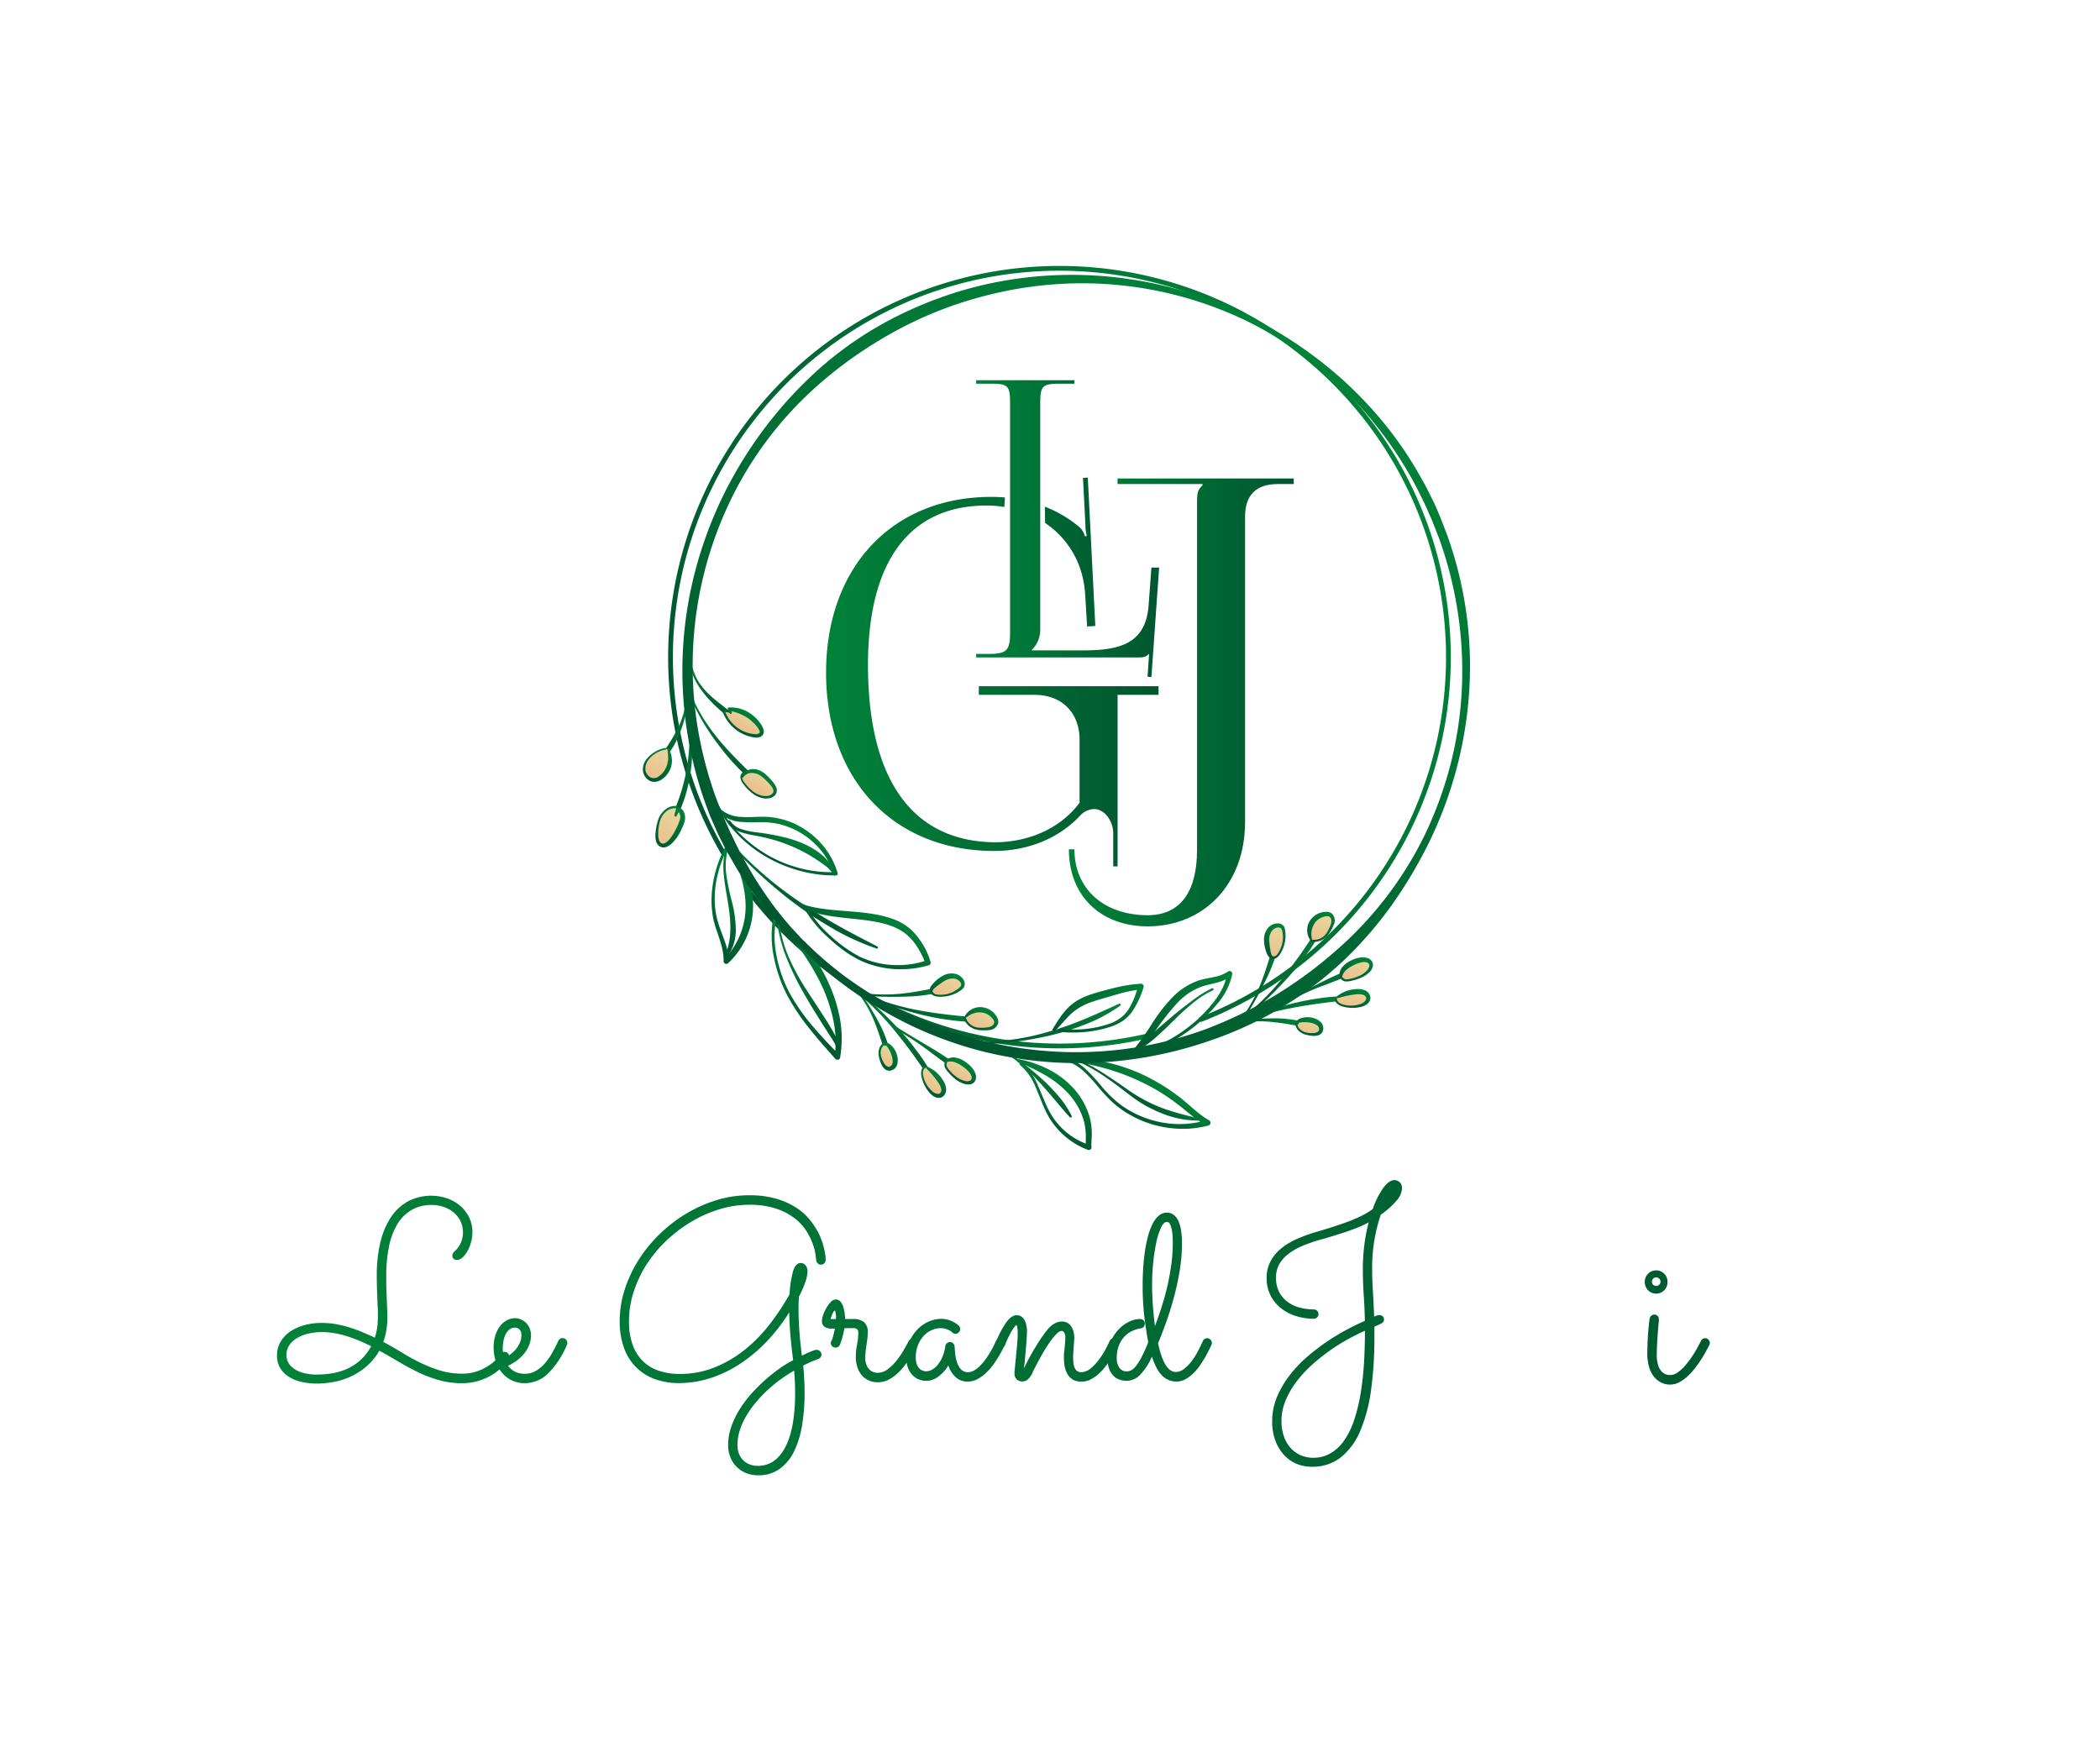 <svg id="Calque_1" data-name="Calque 1" xmlns="http://www.w3.org/2000/svg" xmlns:xlink="http://www.w3.org/1999/xlink" viewBox="0 0 786.08 651.96"><defs><style>.cls-1{fill:url(#Dégradé_sans_nom_111);}.cls-2{fill:url(#Dégradé_sans_nom_111-2);}.cls-3{fill:url(#Dégradé_sans_nom_111-3);}.cls-4{fill:url(#Dégradé_sans_nom_111-4);}.cls-5{fill:url(#Dégradé_sans_nom_111-5);}.cls-6{fill:url(#Dégradé_sans_nom_111-6);}.cls-7{fill:url(#Dégradé_sans_nom_111-7);}.cls-8{fill:url(#Dégradé_sans_nom_111-8);}.cls-9{fill:url(#Dégradé_sans_nom_111-12);}.cls-10,.cls-11{fill:none;stroke-miterlimit:10;stroke-width:1.79px;}.cls-10{stroke:url(#Dégradé_sans_nom_35);}.cls-11{stroke:url(#Dégradé_sans_nom_35-2);}.cls-12{fill:url(#Dégradé_sans_nom_35-3);}.cls-13{fill:url(#Dégradé_sans_nom_35-4);}.cls-14{fill:url(#Dégradé_sans_nom_35-5);}.cls-15{fill:url(#Dégradé_sans_nom_35-6);}.cls-16{fill:url(#Dégradé_sans_nom_35-7);}.cls-17{fill:url(#Dégradé_sans_nom_35-8);}.cls-18{fill:url(#Dégradé_sans_nom_35-9);}.cls-19{fill:url(#Dégradé_sans_nom_35-10);}.cls-20{fill:url(#Dégradé_sans_nom_35-11);}.cls-21{fill:url(#Dégradé_sans_nom_35-12);}.cls-22{fill:url(#Dégradé_sans_nom_35-13);}.cls-23{fill:url(#Dégradé_sans_nom_35-14);}.cls-24{fill:url(#Dégradé_sans_nom_35-15);}.cls-25{fill:url(#Dégradé_sans_nom_35-16);}.cls-26{fill:url(#Dégradé_sans_nom_102);}.cls-27{fill:url(#Dégradé_sans_nom_35-17);}.cls-28{fill:url(#Dégradé_sans_nom_102-2);}.cls-29{fill:url(#Dégradé_sans_nom_35-18);}.cls-30{fill:url(#Dégradé_sans_nom_102-3);}.cls-31{fill:url(#Dégradé_sans_nom_35-19);}.cls-32{fill:url(#Dégradé_sans_nom_102-4);}.cls-33{fill:url(#Dégradé_sans_nom_35-20);}.cls-34{fill:url(#Dégradé_sans_nom_102-5);}.cls-35{fill:url(#Dégradé_sans_nom_35-21);}.cls-36{fill:url(#Dégradé_sans_nom_102-6);}.cls-37{fill:url(#Dégradé_sans_nom_35-22);}.cls-38{fill:url(#Dégradé_sans_nom_102-7);}.cls-39{fill:url(#Dégradé_sans_nom_35-23);}.cls-40{fill:url(#Dégradé_sans_nom_35-24);}.cls-41{fill:url(#Dégradé_sans_nom_35-25);}.cls-42{fill:url(#Dégradé_sans_nom_35-26);}.cls-43{fill:url(#Dégradé_sans_nom_35-27);}.cls-44{fill:url(#Dégradé_sans_nom_102-8);}.cls-45{fill:url(#Dégradé_sans_nom_35-28);}.cls-46{fill:url(#Dégradé_sans_nom_102-9);}.cls-47{fill:url(#Dégradé_sans_nom_35-29);}.cls-48{fill:url(#Dégradé_sans_nom_35-30);}.cls-49{fill:url(#Dégradé_sans_nom_35-31);}.cls-50{fill:url(#Dégradé_sans_nom_35-32);}.cls-51{fill:url(#Dégradé_sans_nom_35-33);}.cls-52{fill:url(#Dégradé_sans_nom_35-34);}.cls-53{fill:url(#Dégradé_sans_nom_35-35);}.cls-54{fill:url(#Dégradé_sans_nom_35-36);}.cls-55{fill:url(#Dégradé_sans_nom_35-37);}.cls-56{fill:url(#Dégradé_sans_nom_35-38);}.cls-57{fill:url(#Dégradé_sans_nom_35-39);}.cls-58{fill:url(#Dégradé_sans_nom_35-40);}.cls-59{fill:url(#Dégradé_sans_nom_102-10);}.cls-60{fill:url(#Dégradé_sans_nom_35-41);}.cls-61{fill:url(#Dégradé_sans_nom_102-11);}.cls-62{fill:url(#Dégradé_sans_nom_35-42);}.cls-63{fill:url(#Dégradé_sans_nom_102-12);}.cls-64{fill:url(#Dégradé_sans_nom_35-43);}.cls-65{fill:url(#Dégradé_sans_nom_102-13);}.cls-66{fill:url(#Dégradé_sans_nom_35-44);}.cls-67{fill:url(#Dégradé_sans_nom_35-45);}.cls-68{fill:url(#Dégradé_sans_nom_102-14);}.cls-69{fill:url(#Dégradé_sans_nom_35-46);}.cls-70{fill:url(#Dégradé_sans_nom_35-47);}.cls-71{fill:url(#Dégradé_sans_nom_11);}.cls-72{fill:url(#Dégradé_sans_nom_11-2);}.cls-73{fill:url(#Dégradé_sans_nom_11-3);}</style><linearGradient id="Dégradé_sans_nom_111" x1="106.39" y1="482.85" x2="682.59" y2="482.85" gradientUnits="userSpaceOnUse"><stop offset="0" stop-color="#008239"/><stop offset="1" stop-color="#005630"/></linearGradient><linearGradient id="Dégradé_sans_nom_111-2" x1="106.39" y1="505.69" x2="682.59" y2="505.69" xlink:href="#Dégradé_sans_nom_111"/><linearGradient id="Dégradé_sans_nom_111-3" x1="106.39" y1="499.96" x2="682.59" y2="499.96" xlink:href="#Dégradé_sans_nom_111"/><linearGradient id="Dégradé_sans_nom_111-4" x1="106.39" y1="501.92" x2="682.59" y2="501.92" xlink:href="#Dégradé_sans_nom_111"/><linearGradient id="Dégradé_sans_nom_111-5" x1="106.39" y1="505.51" x2="682.59" y2="505.51" xlink:href="#Dégradé_sans_nom_111"/><linearGradient id="Dégradé_sans_nom_111-6" x1="106.39" y1="504.81" x2="682.59" y2="504.81" xlink:href="#Dégradé_sans_nom_111"/><linearGradient id="Dégradé_sans_nom_111-7" x1="106.39" y1="485.6" x2="682.59" y2="485.6" xlink:href="#Dégradé_sans_nom_111"/><linearGradient id="Dégradé_sans_nom_111-8" x1="106.39" y1="495.44" x2="682.59" y2="495.44" xlink:href="#Dégradé_sans_nom_111"/><linearGradient id="Dégradé_sans_nom_111-12" x1="106.39" y1="496.97" x2="682.59" y2="496.97" xlink:href="#Dégradé_sans_nom_111"/><linearGradient id="Dégradé_sans_nom_35" x1="470.13" y1="98.4" x2="573.74" y2="98.4" gradientTransform="translate(856.98 187.81) rotate(150.23)" gradientUnits="userSpaceOnUse"><stop offset="0" stop-color="#008239"/><stop offset="1" stop-color="#005630"/></linearGradient><linearGradient id="Dégradé_sans_nom_35-2" x1="281.78" y1="178.19" x2="575.04" y2="178.19" xlink:href="#Dégradé_sans_nom_35"/><linearGradient id="Dégradé_sans_nom_35-3" x1="268.11" y1="263.22" x2="238.92" y2="306.02" gradientTransform="matrix(1, 0, 0, 1, 0, 0)" xlink:href="#Dégradé_sans_nom_35"/><linearGradient id="Dégradé_sans_nom_35-4" x1="278.01" y1="269.3" x2="267.96" y2="286.36" gradientTransform="matrix(1, 0, 0, 1, 0, 0)" xlink:href="#Dégradé_sans_nom_35"/><linearGradient id="Dégradé_sans_nom_35-5" x1="282.78" y1="321.64" x2="262.54" y2="356.04" gradientTransform="matrix(1, 0, 0, 1, 0, 0)" xlink:href="#Dégradé_sans_nom_35"/><linearGradient id="Dégradé_sans_nom_35-6" x1="311.08" y1="354.18" x2="292.82" y2="385.2" gradientTransform="matrix(1, 0, 0, 1, 0, 0)" xlink:href="#Dégradé_sans_nom_35"/><linearGradient id="Dégradé_sans_nom_35-7" x1="293.9" y1="306.12" x2="285.39" y2="320.57" gradientTransform="matrix(1, 0, 0, 1, 0, 0)" xlink:href="#Dégradé_sans_nom_35"/><linearGradient id="Dégradé_sans_nom_35-8" x1="301.59" y1="329.45" x2="296.23" y2="338.56" gradientTransform="matrix(1, 0, 0, 1, 0, 0)" xlink:href="#Dégradé_sans_nom_35"/><linearGradient id="Dégradé_sans_nom_35-9" x1="329.04" y1="340.4" x2="318.37" y2="358.52" gradientTransform="matrix(1, 0, 0, 1, 0, 0)" xlink:href="#Dégradé_sans_nom_35"/><linearGradient id="Dégradé_sans_nom_35-10" x1="337.6" y1="378.93" x2="328.58" y2="394.26" gradientTransform="matrix(1, 0, 0, 1, 0, 0)" xlink:href="#Dégradé_sans_nom_35"/><linearGradient id="Dégradé_sans_nom_35-11" x1="348.97" y1="391.71" x2="347.07" y2="394.94" gradientTransform="matrix(1, 0, 0, 1, 0, 0)" xlink:href="#Dégradé_sans_nom_35"/><linearGradient id="Dégradé_sans_nom_35-12" x1="331.55" y1="376.21" x2="322.55" y2="391.5" gradientTransform="matrix(1, 0, 0, 1, 0, 0)" xlink:href="#Dégradé_sans_nom_35"/><linearGradient id="Dégradé_sans_nom_35-13" x1="350.96" y1="369.62" x2="342.11" y2="384.65" gradientTransform="matrix(1, 0, 0, 1, 0, 0)" xlink:href="#Dégradé_sans_nom_35"/><linearGradient id="Dégradé_sans_nom_35-14" x1="346.48" y1="361.76" x2="335.83" y2="379.86" gradientTransform="matrix(1, 0, 0, 1, 0, 0)" xlink:href="#Dégradé_sans_nom_35"/><linearGradient id="Dégradé_sans_nom_35-15" x1="399.11" y1="366.67" x2="385.18" y2="399.94" gradientTransform="matrix(1, 0, 0, 1, 0, 0)" xlink:href="#Dégradé_sans_nom_35"/><linearGradient id="Dégradé_sans_nom_35-16" x1="390.33" y1="400.63" x2="384.92" y2="409.82" gradientTransform="matrix(1, 0, 0, 1, 0, 0)" xlink:href="#Dégradé_sans_nom_35"/><linearGradient id="Dégradé_sans_nom_102" x1="612.97" y1="186.17" x2="620.67" y2="186.17" gradientTransform="matrix(-0.51, 0.86, -0.86, -0.51, 805.53, -41.51)" gradientUnits="userSpaceOnUse"><stop offset="0" stop-color="#e6d7a0"/><stop offset="1" stop-color="#ebc08b"/></linearGradient><linearGradient id="Dégradé_sans_nom_35-17" x1="334.84" y1="391.56" x2="329.94" y2="399.89" gradientTransform="matrix(1, 0, 0, 1, 0, 0)" xlink:href="#Dégradé_sans_nom_35"/><linearGradient id="Dégradé_sans_nom_102-2" x1="612.83" y1="166.89" x2="620.16" y2="166.89" xlink:href="#Dégradé_sans_nom_102"/><linearGradient id="Dégradé_sans_nom_35-18" x1="351.5" y1="401.21" x2="346.79" y2="409.22" gradientTransform="matrix(1, 0, 0, 1, 0, 0)" xlink:href="#Dégradé_sans_nom_35"/><linearGradient id="Dégradé_sans_nom_102-3" x1="604.65" y1="160.21" x2="610.76" y2="160.21" xlink:href="#Dégradé_sans_nom_102"/><linearGradient id="Dégradé_sans_nom_35-19" x1="361.37" y1="397.53" x2="357.28" y2="404.49" gradientTransform="matrix(1, 0, 0, 1, 0, 0)" xlink:href="#Dégradé_sans_nom_35"/><linearGradient id="Dégradé_sans_nom_102-4" x1="583.21" y1="163.04" x2="591.11" y2="163.04" xlink:href="#Dégradé_sans_nom_102"/><linearGradient id="Dégradé_sans_nom_35-20" x1="369.78" y1="377.6" x2="364.77" y2="386.1" gradientTransform="matrix(1, 0, 0, 1, 0, 0)" xlink:href="#Dégradé_sans_nom_35"/><linearGradient id="Dégradé_sans_nom_102-5" x1="577.81" y1="180.05" x2="587.95" y2="180.05" xlink:href="#Dégradé_sans_nom_102"/><linearGradient id="Dégradé_sans_nom_35-21" x1="357.71" y1="364.23" x2="351.57" y2="374.66" gradientTransform="matrix(1, 0, 0, 1, 0, 0)" xlink:href="#Dégradé_sans_nom_35"/><linearGradient id="Dégradé_sans_nom_102-6" x1="574.99" y1="289.42" x2="589.97" y2="289.42" gradientTransform="translate(817.31 -9.06) rotate(124.28)" xlink:href="#Dégradé_sans_nom_102"/><linearGradient id="Dégradé_sans_nom_35-22" x1="255.05" y1="302.33" x2="245.51" y2="316.33" gradientTransform="matrix(1, 0, 0, 1, 0, 0)" xlink:href="#Dégradé_sans_nom_35"/><linearGradient id="Dégradé_sans_nom_102-7" x1="549.52" y1="279.59" x2="557.2" y2="279.59" xlink:href="#Dégradé_sans_nom_102"/><linearGradient id="Dégradé_sans_nom_35-23" x1="286.33" y1="289.61" x2="281.64" y2="297.59" gradientTransform="matrix(1, 0, 0, 1, 0, 0)" xlink:href="#Dégradé_sans_nom_35"/><linearGradient id="Dégradé_sans_nom_35-24" x1="399.85" y1="404.57" x2="389.92" y2="421.46" gradientTransform="matrix(1, 0, 0, 1, 0, 0)" xlink:href="#Dégradé_sans_nom_35"/><linearGradient id="Dégradé_sans_nom_35-25" x1="416.99" y1="363.64" x2="405.3" y2="391.56" gradientTransform="matrix(1, 0, 0, 1, 0, 0)" xlink:href="#Dégradé_sans_nom_35"/><linearGradient id="Dégradé_sans_nom_35-26" x1="260.64" y1="260.87" x2="243.48" y2="286.05" gradientTransform="matrix(1, 0, 0, 1, 0, 0)" xlink:href="#Dégradé_sans_nom_35"/><linearGradient id="Dégradé_sans_nom_35-27" x1="270.66" y1="256.13" x2="265.47" y2="264.95" gradientTransform="matrix(1, 0, 0, 1, 0, 0)" xlink:href="#Dégradé_sans_nom_35"/><linearGradient id="Dégradé_sans_nom_102-8" x1="558.77" y1="305.57" x2="571.81" y2="305.57" gradientTransform="translate(817.31 -9.06) rotate(124.28)" xlink:href="#Dégradé_sans_nom_102"/><linearGradient id="Dégradé_sans_nom_35-28" x1="250.73" y1="279.93" x2="242.44" y2="292.09" gradientTransform="matrix(1, 0, 0, 1, 0, 0)" xlink:href="#Dégradé_sans_nom_35"/><linearGradient id="Dégradé_sans_nom_102-9" x1="533.04" y1="296.26" x2="539.69" y2="296.26" xlink:href="#Dégradé_sans_nom_102"/><linearGradient id="Dégradé_sans_nom_35-29" x1="280.45" y1="266.79" x2="276.08" y2="274.22" gradientTransform="matrix(1, 0, 0, 1, 0, 0)" xlink:href="#Dégradé_sans_nom_35"/><linearGradient id="Dégradé_sans_nom_35-30" x1="429.51" y1="402.92" x2="421.12" y2="417.17" gradientTransform="matrix(1, 0, 0, 1, 0, 0)" xlink:href="#Dégradé_sans_nom_35"/><linearGradient id="Dégradé_sans_nom_35-31" x1="281.24" y1="322.4" x2="263.33" y2="352.82" gradientTransform="matrix(1, 0, 0, 1, 0, 0)" xlink:href="#Dégradé_sans_nom_35"/><linearGradient id="Dégradé_sans_nom_35-32" x1="295.52" y1="312.51" x2="290.72" y2="320.66" gradientTransform="matrix(1, 0, 0, 1, 0, 0)" xlink:href="#Dégradé_sans_nom_35"/><linearGradient id="Dégradé_sans_nom_35-33" x1="310.57" y1="356.18" x2="294.4" y2="383.65" gradientTransform="matrix(1, 0, 0, 1, 0, 0)" xlink:href="#Dégradé_sans_nom_35"/><linearGradient id="Dégradé_sans_nom_35-34" x1="426.52" y1="404.73" x2="422.99" y2="410.73" gradientTransform="matrix(1, 0, 0, 1, 0, 0)" xlink:href="#Dégradé_sans_nom_35"/><linearGradient id="Dégradé_sans_nom_35-35" x1="451.09" y1="359.21" x2="434.69" y2="399.41" gradientTransform="matrix(1, 0, 0, 1, 0, 0)" xlink:href="#Dégradé_sans_nom_35"/><linearGradient id="Dégradé_sans_nom_35-36" x1="445.85" y1="366.04" x2="432.98" y2="397.59" gradientTransform="matrix(1, 0, 0, 1, 0, 0)" xlink:href="#Dégradé_sans_nom_35"/><linearGradient id="Dégradé_sans_nom_35-37" x1="485.84" y1="366.85" x2="479.21" y2="392.03" gradientTransform="matrix(1, 0, 0, 1, 0, 0)" xlink:href="#Dégradé_sans_nom_35"/><linearGradient id="Dégradé_sans_nom_35-38" x1="498.27" y1="358.09" x2="492.77" y2="379" gradientTransform="matrix(1, 0, 0, 1, 0, 0)" xlink:href="#Dégradé_sans_nom_35"/><linearGradient id="Dégradé_sans_nom_35-39" x1="478.17" y1="379.95" x2="476.33" y2="386.96" gradientTransform="matrix(1, 0, 0, 1, 0, 0)" xlink:href="#Dégradé_sans_nom_35"/><linearGradient id="Dégradé_sans_nom_35-40" x1="477.05" y1="348.63" x2="468.46" y2="381.28" gradientTransform="matrix(1, 0, 0, 1, 0, 0)" xlink:href="#Dégradé_sans_nom_35"/><linearGradient id="Dégradé_sans_nom_102-10" x1="555.99" y1="99.28" x2="561.33" y2="99.28" gradientTransform="translate(727.96 -130.55) rotate(104.74)" xlink:href="#Dégradé_sans_nom_102"/><linearGradient id="Dégradé_sans_nom_35-41" x1="490.91" y1="380.98" x2="489.05" y2="388.05" gradientTransform="matrix(1, 0, 0, 1, 0, 0)" xlink:href="#Dégradé_sans_nom_35"/><linearGradient id="Dégradé_sans_nom_102-11" x1="540.9" y1="86.12" x2="547.66" y2="86.12" gradientTransform="translate(727.96 -130.55) rotate(104.74)" xlink:href="#Dégradé_sans_nom_102"/><linearGradient id="Dégradé_sans_nom_35-42" x1="507.47" y1="369.74" x2="505.25" y2="378.18" gradientTransform="matrix(1, 0, 0, 1, 0, 0)" xlink:href="#Dégradé_sans_nom_35"/><linearGradient id="Dégradé_sans_nom_102-12" x1="528.93" y1="87.45" x2="538.27" y2="87.45" gradientTransform="translate(727.96 -130.55) rotate(104.74)" xlink:href="#Dégradé_sans_nom_102"/><linearGradient id="Dégradé_sans_nom_35-43" x1="509.07" y1="357.78" x2="506.19" y2="368.71" gradientTransform="matrix(1, 0, 0, 1, 0, 0)" xlink:href="#Dégradé_sans_nom_35"/><linearGradient id="Dégradé_sans_nom_102-13" x1="524.8" y1="119.63" x2="537.03" y2="119.63" gradientTransform="translate(727.96 -130.55) rotate(104.74)" xlink:href="#Dégradé_sans_nom_102"/><linearGradient id="Dégradé_sans_nom_35-44" x1="478.74" y1="345.53" x2="475.13" y2="359.26" gradientTransform="matrix(1, 0, 0, 1, 0, 0)" xlink:href="#Dégradé_sans_nom_35"/><linearGradient id="Dégradé_sans_nom_35-45" x1="486.28" y1="341.4" x2="474.85" y2="384.84" gradientTransform="matrix(1, 0, 0, 1, 0, 0)" xlink:href="#Dégradé_sans_nom_35"/><linearGradient id="Dégradé_sans_nom_102-14" x1="515.95" y1="104.34" x2="527.15" y2="104.34" gradientTransform="translate(727.96 -130.55) rotate(104.74)" xlink:href="#Dégradé_sans_nom_102"/><linearGradient id="Dégradé_sans_nom_35-46" x1="495.87" y1="340.89" x2="492.53" y2="353.62" gradientTransform="matrix(1, 0, 0, 1, 0, 0)" xlink:href="#Dégradé_sans_nom_35"/><linearGradient id="Dégradé_sans_nom_35-47" x1="483.59" y1="125.71" x2="322.49" y2="374.72" gradientTransform="matrix(1, 0, 0, 1, 0, 0)" xlink:href="#Dégradé_sans_nom_35"/><linearGradient id="Dégradé_sans_nom_11" x1="309.22" y1="251.59" x2="433.67" y2="251.59" gradientTransform="matrix(1, 0, 0, 1, 0, 0)" xlink:href="#Dégradé_sans_nom_35"/><linearGradient id="Dégradé_sans_nom_11-2" x1="365.39" y1="197.92" x2="433.93" y2="197.92" gradientTransform="matrix(1, 0, 0, 1, 0, 0)" xlink:href="#Dégradé_sans_nom_35"/><linearGradient id="Dégradé_sans_nom_11-3" x1="400.11" y1="262.97" x2="484.28" y2="262.97" gradientTransform="matrix(1, 0, 0, 1, 0, 0)" xlink:href="#Dégradé_sans_nom_35"/></defs><path class="cls-1" d="M190.41,508.86c0,.07-.22.33-.56.8a22.34,22.34,0,0,1-1.47,1.7A24.24,24.24,0,0,1,186,513.5a18.58,18.58,0,0,1-3.36,2.1,23.87,23.87,0,0,1-4.36,1.61,20.77,20.77,0,0,1-5.36.65,31.19,31.19,0,0,1-8.57-1.14,47.75,47.75,0,0,1-7.72-2.92q-3.7-1.77-7.3-3.91t-7.32-4.2a23.25,23.25,0,0,1-5.24,6.23,25.71,25.71,0,0,1-6.15,3.75,27.18,27.18,0,0,1-6.34,1.84,37.61,37.61,0,0,1-5.81.49,25.88,25.88,0,0,1-5.2-.54,15.17,15.17,0,0,1-4.75-1.77,10.36,10.36,0,0,1-3.47-3.24,8.73,8.73,0,0,1-1.36-5,10,10,0,0,1,1.29-5,11.68,11.68,0,0,1,3.54-3.85,17.5,17.5,0,0,1,5.34-2.45,24.59,24.59,0,0,1,6.62-.86,30.42,30.42,0,0,1,5.29.47,42.48,42.48,0,0,1,5.15,1.25q2.52.79,4.89,1.8c1.59.67,3.08,1.34,4.48,2,.19-.56.35-1.12.49-1.68s.26-1.17.37-1.84a19.87,19.87,0,0,0,.23-2.24c.05-.82.08-1.78.08-2.87s0-2-.08-2.93-.09-1.95-.13-3.06-.1-2.34-.14-3.73-.07-3-.07-5a52.52,52.52,0,0,1,1.3-12.15,29.47,29.47,0,0,1,3.87-9.39,18.44,18.44,0,0,1,6.39-6.08,18.77,18.77,0,0,1,14.75-1.19,15.28,15.28,0,0,1,4.9,2.79,13.53,13.53,0,0,1,3.35,4.34,12.43,12.43,0,0,1,1.24,5.59,14.12,14.12,0,0,1-.47,3.5,14.86,14.86,0,0,1-1.28,3.33,9.7,9.7,0,0,1-1.86,2.5,3.24,3.24,0,0,1-2.22,1,1.92,1.92,0,0,1-1.16-.38,1.31,1.31,0,0,1-.52-1.16,1.77,1.77,0,0,1,.26-1,3.54,3.54,0,0,1,.63-.72,9.54,9.54,0,0,0,2.21-3,9.92,9.92,0,0,0-.09-8.32,10,10,0,0,0-2.56-3.22,11.75,11.75,0,0,0-3.73-2.05,13.8,13.8,0,0,0-4.46-.72,14.51,14.51,0,0,0-7.59,1.91,15.32,15.32,0,0,0-5.32,5.38,26.32,26.32,0,0,0-3.1,8.39,54.82,54.82,0,0,0-1,10.93c0,1.93,0,3.63.07,5.09s.09,2.79.14,4,.09,2.35.14,3.42.07,2.17.07,3.29c0,.65,0,1.36-.09,2.12s-.16,1.54-.28,2.33-.29,1.57-.49,2.33a20.34,20.34,0,0,1-.68,2.08q3.54,1.86,7,4t7,3.84a48.62,48.62,0,0,0,7.37,2.9,27.8,27.8,0,0,0,8,1.14,17,17,0,0,0,6.45-1.12,19.9,19.9,0,0,0,4.53-2.5,15.17,15.17,0,0,0,2.68-2.51,14,14,0,0,0,.88-1.19,1.75,1.75,0,0,1,2.78-.28,1.83,1.83,0,0,1,.48,1.21A1.68,1.68,0,0,1,190.41,508.86ZM138.94,504c-1.34-.66-2.75-1.3-4.22-1.94s-3-1.2-4.55-1.7a37.79,37.79,0,0,0-4.77-1.19,27.93,27.93,0,0,0-4.88-.44,22,22,0,0,0-5.17.58,14.63,14.63,0,0,0-4.24,1.7,9,9,0,0,0-2.87,2.71,6.35,6.35,0,0,0-1,3.59,5.66,5.66,0,0,0,.93,3.24,7.54,7.54,0,0,0,2.5,2.28,12,12,0,0,0,3.61,1.35,20,20,0,0,0,4.29.45,36.27,36.27,0,0,0,5.59-.45,22.17,22.17,0,0,0,5.6-1.63,20,20,0,0,0,5.08-3.26A19.34,19.34,0,0,0,138.94,504Z"/><path class="cls-2" d="M190.18,511.33a7.23,7.23,0,0,0,2.51,2.17,7.94,7.94,0,0,0,3.78.82,8,8,0,0,0,4.15-1.1,13.46,13.46,0,0,0,3.4-2.87,22.28,22.28,0,0,0,2.75-4Q208,504.2,209,502a1.73,1.73,0,0,1,.66-.77,1.76,1.76,0,0,1,.93-.26,1.62,1.62,0,0,1,1.28.56,1.81,1.81,0,0,1,.49,1.22,1.15,1.15,0,0,1,0,.39,1.42,1.42,0,0,1-.14.35,33.86,33.86,0,0,1-7,10.68,12.59,12.59,0,0,1-8.6,3.68,11.23,11.23,0,0,1-5.32-1.19,11.09,11.09,0,0,1-3.68-3.08,12.84,12.84,0,0,1-2.14-4.26,16.68,16.68,0,0,1-.7-4.76,15.62,15.62,0,0,1,.58-4.38,11.09,11.09,0,0,1,1.68-3.49,8.05,8.05,0,0,1,2.61-2.34,6.74,6.74,0,0,1,3.33-.83A5.3,5.3,0,0,1,195,494a5.9,5.9,0,0,1,1.89,1.26,6.1,6.1,0,0,1,1.35,2,6.57,6.57,0,0,1,.52,2.66,9.65,9.65,0,0,1-.66,3.58,11.91,11.91,0,0,1-1.79,3.13,15.34,15.34,0,0,1-2.73,2.66A20.67,20.67,0,0,1,190.18,511.33Zm-1.4-3a10.94,10.94,0,0,0,2.63-1.54,10.63,10.63,0,0,0,2-2.05,9.75,9.75,0,0,0,1.31-2.35,7,7,0,0,0,.46-2.49,2.94,2.94,0,0,0-.7-2.13,2.19,2.19,0,0,0-1.63-.72,3.32,3.32,0,0,0-2.14.7,5.27,5.27,0,0,0-1.45,1.82,9.45,9.45,0,0,0-.81,2.49,14.17,14.17,0,0,0-.26,2.73,10.12,10.12,0,0,0,.16,1.77A17.71,17.71,0,0,0,188.78,508.3Z"/><path class="cls-3" d="M309.06,471.66a1.88,1.88,0,0,1-.49,1.26,1.59,1.59,0,0,1-1.24.56,1.73,1.73,0,0,1-1.21-.47,1.94,1.94,0,0,1-.61-1.26q0-.18-.21-1.77a19.21,19.21,0,0,0-.93-3.89,25.09,25.09,0,0,0-2.35-4.94,18.65,18.65,0,0,0-4.36-4.87,23.23,23.23,0,0,0-7-3.73,31.09,31.09,0,0,0-10.3-1.49,37.87,37.87,0,0,0-10.79,1.6,46.87,46.87,0,0,0-10.42,4.53,52.3,52.3,0,0,0-9.33,6.94,48.82,48.82,0,0,0-7.53,8.88,44.64,44.64,0,0,0-5,10.35,35.43,35.43,0,0,0-1.84,11.33,25.21,25.21,0,0,0,1.44,9,16.12,16.12,0,0,0,4,6.13,15.48,15.48,0,0,0,6,3.47,24.42,24.42,0,0,0,7.48,1.1,34.79,34.79,0,0,0,13-2.4,44.13,44.13,0,0,0,11.19-6.48,56.07,56.07,0,0,0,9.4-9.51,90.21,90.21,0,0,0,7.6-11.45,38.64,38.64,0,0,1,1.32-8.69c.64-2,1.6-3,2.87-3a2.25,2.25,0,0,1,1.8.89,3.5,3.5,0,0,1,.72,2.28,13.23,13.23,0,0,1-.79,3.92,38.63,38.63,0,0,1-2.43,5.5c-.09,1.46-.14,3-.14,4.71q0,3.68.31,8.06c.2,2.93.52,6,.95,9.33,1.31-.66,2.32-1.13,3.06-1.43s1.26-.49,1.6-.6a1.81,1.81,0,0,1,.66-.14,1,1,0,0,0,.23,0,1.79,1.79,0,0,1,1.23.49,1.75,1.75,0,0,1,.21,2.29,1.79,1.79,0,0,1-.88.63l-1.61.63c-1,.38-2.35,1-4,1.84.15,1.68.28,3.37.37,5.08s.14,3.43.14,5.17a75.1,75.1,0,0,1-.89,11.75,35.77,35.77,0,0,1-2.91,9.84,17.7,17.7,0,0,1-5.38,6.73,13.42,13.42,0,0,1-8.26,2.5,11.7,11.7,0,0,1-4.47-.84,10.64,10.64,0,0,1-3.54-2.33,10.47,10.47,0,0,1-2.33-3.57,12,12,0,0,1-.84-4.54,20.85,20.85,0,0,1,1.18-6.9,33.42,33.42,0,0,1,3.17-6.58,42.78,42.78,0,0,1,4.55-6,67.8,67.8,0,0,1,5.27-5.2,57.65,57.65,0,0,1,5.34-4.19,43.82,43.82,0,0,1,4.82-2.94q-.6-4.66-1-9.16t-.46-8.74a66.26,66.26,0,0,1-8.93,11.42,57.08,57.08,0,0,1-10.19,8.3,44.87,44.87,0,0,1-10.93,5.06,38.55,38.55,0,0,1-11.17,1.7,26.41,26.41,0,0,1-9.13-1.51,19.2,19.2,0,0,1-7-4.46,19.55,19.55,0,0,1-4.52-7.27,28.87,28.87,0,0,1-1.59-10,38.1,38.1,0,0,1,1.87-11.77,48.11,48.11,0,0,1,5.17-11.05,53.17,53.17,0,0,1,7.86-9.67,54.42,54.42,0,0,1,9.93-7.67,51.26,51.26,0,0,1,11.37-5.08,41.31,41.31,0,0,1,12.24-1.84,35.57,35.57,0,0,1,10.44,1.37,28.26,28.26,0,0,1,7.53,3.5,21.94,21.94,0,0,1,5,4.62,29.27,29.27,0,0,1,3.06,4.73,25.17,25.17,0,0,1,1.47,3.68c.35,1.18.62,2.22.79,3.12s.28,1.64.33,2.2S309.06,471.63,309.06,471.66Zm-11.8,41.49a52.2,52.2,0,0,0-4.82,3.1,53.92,53.92,0,0,0-4.85,3.94,48.64,48.64,0,0,0-4.45,4.62,37.8,37.8,0,0,0-3.69,5.12,26.86,26.86,0,0,0-2.49,5.48,18.27,18.27,0,0,0-.91,5.67,8.71,8.71,0,0,0,.56,3.19,6.82,6.82,0,0,0,1.58,2.42,7.53,7.53,0,0,0,2.43,1.57,8.26,8.26,0,0,0,3.07.55c4.39,0,7.8-2.32,10.26-7s3.68-11.42,3.68-20.34q0-2-.09-4.08C297.48,516,297.38,514.61,297.26,513.15Z"/><path class="cls-4" d="M316.06,497.3a24,24,0,0,1-.47,2.36c-.18.73-.36,1.36-.53,1.91s-.32,1-.45,1.33a2.72,2.72,0,0,1-.23.55,1.64,1.64,0,0,1-1.63,1.08,1.82,1.82,0,0,1-1.21-.49,1.56,1.56,0,0,1-.56-1.24.82.82,0,0,1,.09-.42,4,4,0,0,0,.28-.56,12.83,12.83,0,0,0,.47-1.4c.18-.65.42-1.66.7-3-.53,0-1.08,0-1.64,0a4.93,4.93,0,0,1-1.56-.33,2.76,2.76,0,0,1-1.19-.88,2.72,2.72,0,0,1-.46-1.68,7.53,7.53,0,0,1,.44-2.15,14.48,14.48,0,0,1,1.19-2.65,11.43,11.43,0,0,1,1.68-2.27,2.67,2.67,0,0,1,1.86-.95,2.18,2.18,0,0,1,1.75.79,5.64,5.64,0,0,1,1.05,1.94,13.11,13.11,0,0,1,.54,2.4,19.1,19.1,0,0,1,.16,2.19q.8,0,1.56,0l1.47,0a6.15,6.15,0,0,1,4.05,1.17,4.68,4.68,0,0,1,1.4,3.82,17.6,17.6,0,0,1-.14,2.24c-.09.77-.2,1.58-.32,2.4s-.24,1.64-.33,2.45a21.35,21.35,0,0,0-.14,2.37,7.16,7.16,0,0,0,.47,2.78,5.19,5.19,0,0,0,1.16,1.75,4.11,4.11,0,0,0,1.49.9,4.5,4.5,0,0,0,1.45.26,6.27,6.27,0,0,0,3.78-1.3,17.91,17.91,0,0,0,3.26-3.15,31.24,31.24,0,0,0,2.68-3.89c.79-1.37,1.45-2.57,2-3.59a1.72,1.72,0,0,1,.65-.66,1.87,1.87,0,0,1,.89-.23,1.62,1.62,0,0,1,1.3.54,1.76,1.76,0,0,1,.47,1.19,1.72,1.72,0,0,1-.19.83q-1.06,1.92-2.49,4.32a31.32,31.32,0,0,1-3.24,4.5,18.75,18.75,0,0,1-4.08,3.54,9.06,9.06,0,0,1-5,1.44,8,8,0,0,1-3.17-.63,7.23,7.23,0,0,1-2.59-1.81A8.8,8.8,0,0,1,321,512a11.12,11.12,0,0,1-.65-3.94,23.48,23.48,0,0,1,.46-4.64,22.36,22.36,0,0,0,.47-4.4,1.91,1.91,0,0,0-.4-1.33,2.36,2.36,0,0,0-1.74-.45h-1.43C317.2,497.25,316.65,497.27,316.06,497.3Zm-3.12-3.45c0-.22,0-.5,0-.86s-.05-.71-.09-1.05a5.72,5.72,0,0,0-.19-.89c-.08-.24-.16-.37-.25-.37s-.21.12-.35.35-.29.51-.45.84-.29.68-.42,1.05-.21.68-.28.93Z"/><path class="cls-5" d="M376.15,503.45l-.77,1.57c-.39.79-.88,1.7-1.49,2.72s-1.31,2.1-2.12,3.22a21.5,21.5,0,0,1-2.71,3.08,14.83,14.83,0,0,1-3.21,2.31,7.78,7.78,0,0,1-3.64.9,6.37,6.37,0,0,1-4.54-1.72,9.92,9.92,0,0,1-2.68-4.34,13.64,13.64,0,0,1-3.78,4.22,7.52,7.52,0,0,1-4.38,1.56,7.74,7.74,0,0,1-3.13-.62,6.74,6.74,0,0,1-2.37-1.78,8.1,8.1,0,0,1-1.52-2.68,10,10,0,0,1-.54-3.35,15.66,15.66,0,0,1,1.24-6.41,14.62,14.62,0,0,1,3.15-4.64,12.8,12.8,0,0,1,4.22-2.8,11.84,11.84,0,0,1,4.45-.93,8.68,8.68,0,0,1,2.66.39,13.73,13.73,0,0,1,2.07.87,8.34,8.34,0,0,1,1.33.86l.51.44a2,2,0,0,1,.51,1.26,1.75,1.75,0,0,1-.51,1.24,1.63,1.63,0,0,1-1.21.53,1.71,1.71,0,0,1-1.26-.51,5.17,5.17,0,0,0-.42-.35,5.74,5.74,0,0,0-.88-.54,8.11,8.11,0,0,0-1.33-.49,6.72,6.72,0,0,0-1.75-.21,8.22,8.22,0,0,0-3.08.66,8.56,8.56,0,0,0-3,2,11.11,11.11,0,0,0-2.26,3.45,12.09,12.09,0,0,0-.91,4.91,9.31,9.31,0,0,0,.18,1.8,5.1,5.1,0,0,0,.66,1.65,3.68,3.68,0,0,0,1.26,1.22,3.78,3.78,0,0,0,1.95.46,4.42,4.42,0,0,0,1.94-.56,7.11,7.11,0,0,0,2.1-1.72,12.75,12.75,0,0,0,1.81-2.94,14.58,14.58,0,0,0,1.15-4.2,1.71,1.71,0,0,1,.6-1.09,1.77,1.77,0,0,1,1.21-.44,1.55,1.55,0,0,1,1.15.51,1.86,1.86,0,0,1,.53,1.16c0,.6.1,1.43.19,2.5a14.77,14.77,0,0,0,.63,3.19,7.5,7.5,0,0,0,1.47,2.75,3.32,3.32,0,0,0,2.7,1.17,4.48,4.48,0,0,0,2.22-.61,10.25,10.25,0,0,0,2.14-1.61,18.07,18.07,0,0,0,2-2.28c.63-.86,1.21-1.72,1.74-2.59s1-1.71,1.4-2.52.75-1.5,1-2.09a1.77,1.77,0,0,1,.67-.8,1.85,1.85,0,0,1,1-.28,1.59,1.59,0,0,1,1.28.59,1.87,1.87,0,0,1,.49,1.23A1.65,1.65,0,0,1,376.15,503.45Z"/><path class="cls-6" d="M383.28,512.27c.5-1,1.08-2.16,1.73-3.38s1.35-2.48,2.1-3.73,1.53-2.51,2.35-3.76,1.69-2.42,2.59-3.54a9.23,9.23,0,0,1,2.72-2.35,5.52,5.52,0,0,1,2.59-.73,4,4,0,0,1,3.59,1.78,7.77,7.77,0,0,1,1.17,4.38c0,.4,0,.89-.07,1.47s-.1,1.18-.14,1.84-.1,1.31-.14,2-.07,1.3-.07,1.89a21,21,0,0,0,.11,2.14,6.5,6.5,0,0,0,.45,1.8,2.76,2.76,0,0,0,.93,1.21,2.64,2.64,0,0,0,1.58.44,5.42,5.42,0,0,0,3.45-1.37,18.63,18.63,0,0,0,3.1-3.27,29,29,0,0,0,2.47-3.84c.7-1.31,1.22-2.37,1.57-3.17a1.77,1.77,0,0,1,.67-.8,1.85,1.85,0,0,1,1-.28,1.59,1.59,0,0,1,1.28.59,1.87,1.87,0,0,1,.49,1.23,1.65,1.65,0,0,1-.14.65c-.12.25-.37.77-.75,1.54s-.86,1.67-1.46,2.68-1.32,2.09-2.13,3.22a20.52,20.52,0,0,1-2.68,3.1,15,15,0,0,1-3.17,2.33,7.31,7.31,0,0,1-3.56.93,6.4,6.4,0,0,1-3.41-.81,5.87,5.87,0,0,1-2-2.15,8.84,8.84,0,0,1-1-2.93,20.81,20.81,0,0,1-.26-3.24c0-.47,0-1,.07-1.59s.11-1.21.19-1.86.14-1.31.19-2,.07-1.27.07-1.87a3.17,3.17,0,0,0-.47-2,1.24,1.24,0,0,0-.84-.54,2.74,2.74,0,0,0-1.7.86,16.18,16.18,0,0,0-2,2.26c-.7.94-1.42,2-2.15,3.15s-1.41,2.32-2.05,3.47-1.23,2.25-1.77,3.29-1,1.9-1.28,2.59a7.07,7.07,0,0,1-1.87,2.63,3.23,3.23,0,0,1-1.91.68,3,3,0,0,1-2.17-.82,3.13,3.13,0,0,1-.81-2.31c0-.21,0-.64.09-1.28s.14-1.4.23-2.28.19-1.84.28-2.87.19-2,.28-3,.17-2,.24-2.82.09-1.6.09-2.19c0-.78,0-1.53-.09-2.24s-.19-1.15-.38-1.31c-.28.1-.77.68-1.49,1.75a37,37,0,0,0-2.75,5.66,1.77,1.77,0,0,1-.7.8,1.94,1.94,0,0,1-1,.28,1.58,1.58,0,0,1-1.26-.54,1.83,1.83,0,0,1-.46-1.23,1.86,1.86,0,0,1,.14-.7,33.41,33.41,0,0,1,3.94-7.35c1.22-1.56,2.44-2.35,3.66-2.35a3,3,0,0,1,1.81.54,3.69,3.69,0,0,1,1.19,1.42,7.06,7.06,0,0,1,.65,2,10.57,10.57,0,0,1,.22,2.19q0,.84-.12,2.61c-.08,1.18-.18,2.44-.3,3.8s-.25,2.69-.35,4S383.38,511.37,383.28,512.27Z"/><path class="cls-7" d="M433.49,502.9q2.28,10.75,6.62,10.76a5.1,5.1,0,0,0,3.22-1.23,16,16,0,0,0,2.86-3,26.49,26.49,0,0,0,2.36-3.8c.68-1.34,1.24-2.5,1.68-3.5a1.73,1.73,0,0,1,2.89-.56,1.79,1.79,0,0,1,.51,1.22,1.51,1.51,0,0,1-.14.65c-.22.53-.53,1.23-1,2.12s-.93,1.83-1.53,2.84-1.29,2.05-2,3.1a18.46,18.46,0,0,1-2.47,2.85,13.62,13.62,0,0,1-2.87,2.07,6.67,6.67,0,0,1-3.19.82,7.44,7.44,0,0,1-5.36-2.17c-1.5-1.45-2.79-3.83-3.87-7.16a23,23,0,0,1-4.52,6.9,7.13,7.13,0,0,1-4.95,2.15,8.22,8.22,0,0,1-2.7-.45,5.55,5.55,0,0,1-2.28-1.46,7.53,7.53,0,0,1-1.59-2.64,11.29,11.29,0,0,1-.61-3.94,15.49,15.49,0,0,1,1.12-5.92,15.8,15.8,0,0,1,2.89-4.64,13.32,13.32,0,0,1,3.94-3,9.61,9.61,0,0,1,4.31-1.08,1.75,1.75,0,0,1,1.22.49,1.65,1.65,0,0,1,.51,1.24,1.81,1.81,0,0,1-.42,1.17,1.66,1.66,0,0,1-1.12.6,11.09,11.09,0,0,0-3,.89,9.45,9.45,0,0,0-2.92,2,10.57,10.57,0,0,0-2.19,3.37,12.7,12.7,0,0,0-.86,4.9,6.06,6.06,0,0,0,1,3.64,3.21,3.21,0,0,0,2.77,1.3,3.66,3.66,0,0,0,1.59-.4,5.62,5.62,0,0,0,1.79-1.56,20.07,20.07,0,0,0,2.1-3.31,58.79,58.79,0,0,0,2.54-5.64c-.53-2.73-1-5.89-1.45-9.46a100.87,100.87,0,0,1-.65-12q0-2.9.19-6t.6-6.15a52,52,0,0,1,1.12-5.71,25.32,25.32,0,0,1,1.7-4.76,10.22,10.22,0,0,1,2.36-3.24,4.52,4.52,0,0,1,3.07-1.19,4.13,4.13,0,0,1,2.62.84,6.13,6.13,0,0,1,1.74,2.33,14.06,14.06,0,0,1,1,3.59,31.22,31.22,0,0,1,.32,4.62,63.64,63.64,0,0,1-.93,10.81,103.45,103.45,0,0,1-2.31,10.35c-.91,3.3-1.89,6.34-2.91,9.14S434.33,500.88,433.49,502.9ZM439,465.32c0-.78,0-1.62-.07-2.52a16.6,16.6,0,0,0-.33-2.54,7.74,7.74,0,0,0-.68-2,1.25,1.25,0,0,0-1.12-.79c-.77,0-1.49.68-2.16,2.05a25,25,0,0,0-1.75,5.38,67.34,67.34,0,0,0-1.19,7.56,80.1,80.1,0,0,0-.44,8.5c0,2.74.11,5.47.32,8.21s.47,5.17.75,7.32c.9-2.39,1.76-4.86,2.56-7.39s1.52-5.12,2.12-7.76,1.09-5.31,1.45-8A60.55,60.55,0,0,0,439,465.32Z"/><path class="cls-8" d="M516.85,454.78a61.5,61.5,0,0,0-3.22,20.1q0,4.29.28,8.67c.19,2.92.34,6.06.47,9.42a4.14,4.14,0,0,1,2-.61,1.76,1.76,0,0,1,1.17.44,1.45,1.45,0,0,1,.51,1.14,1.61,1.61,0,0,1-.93,1.52c-.62.33-1.51.74-2.66,1.24v4.05a142.71,142.71,0,0,1-1.23,19.51,60.15,60.15,0,0,1-4,15.29,25.12,25.12,0,0,1-7.25,10,17.07,17.07,0,0,1-11,3.59,14.66,14.66,0,0,1-5.41-1,13.42,13.42,0,0,1-4.73-3.19,16.27,16.27,0,0,1-3.35-5.34,19.89,19.89,0,0,1-1.29-7.48,23.59,23.59,0,0,1,1.75-9,35.3,35.3,0,0,1,4.62-8,46.6,46.6,0,0,1,6.55-7,78.85,78.85,0,0,1,7.53-5.8,77.74,77.74,0,0,1,7.57-4.57q3.74-2,6.67-3.22-.09-4.8-.42-9.63t-.33-9.9a69.46,69.46,0,0,1,.59-9.16,63.53,63.53,0,0,1,1.6-8.23,36,36,0,0,1-4,1.91c-1.45.59-3,1.15-4.55,1.68s-3.21,1-4.87,1.54-3.3,1-4.92,1.44a60.22,60.22,0,0,0-6.69,2.36,22.75,22.75,0,0,0-5.15,3,12.6,12.6,0,0,0-3.33,3.82,10.06,10.06,0,0,0-1.19,4.94,11.33,11.33,0,0,0,1.26,5.55,10.78,10.78,0,0,0,3.28,3.7,13.65,13.65,0,0,0,4.57,2.06,21.51,21.51,0,0,0,5.06.63,1.65,1.65,0,0,1,1.24.51,1.78,1.78,0,0,1,.49,1.26,1.59,1.59,0,0,1-.54,1.23,1.71,1.71,0,0,1-1.19.49,22.45,22.45,0,0,1-6.31-.91,17.28,17.28,0,0,1-5.67-2.8,14.59,14.59,0,0,1-4.1-4.77,13.93,13.93,0,0,1-1.59-6.81,13.06,13.06,0,0,1,1.38-6.08,15.55,15.55,0,0,1,3.84-4.78,25.12,25.12,0,0,1,6-3.68,55.74,55.74,0,0,1,7.74-2.8q3.07-.88,6.11-1.87t5.75-2q2.73-1.05,5-2.2a23.92,23.92,0,0,0,3.91-2.4,30.52,30.52,0,0,1,4-8q2.14-2.82,4.1-2.82a3.12,3.12,0,0,1,.91.16,3,3,0,0,1,.94.52,2.63,2.63,0,0,1,.72.95,3.67,3.67,0,0,1,.28,1.49,7.78,7.78,0,0,1-2.15,4.67A31,31,0,0,1,516.85,454.78Zm-5.92,43.45q-2.71,1.17-6.07,3a71.6,71.6,0,0,0-6.83,4.24,72.7,72.7,0,0,0-6.75,5.36,45.39,45.39,0,0,0-5.88,6.32,31.93,31.93,0,0,0-4.15,7.13,20,20,0,0,0-1.56,7.76,16.75,16.75,0,0,0,1,6,12.59,12.59,0,0,0,2.63,4.29,11,11,0,0,0,3.78,2.59,11.56,11.56,0,0,0,4.36.86,12.78,12.78,0,0,0,6.81-1.8,16.68,16.68,0,0,0,5.1-5,29.88,29.88,0,0,0,3.61-7.59,65.4,65.4,0,0,0,2.33-9.7,110.21,110.21,0,0,0,1.26-11.24Q510.93,504.48,510.93,498.23Z"/><path class="cls-5" d="M556.45,503.45l-.77,1.57c-.38.79-.88,1.7-1.49,2.72s-1.31,2.1-2.12,3.22a22.06,22.06,0,0,1-2.7,3.08,15.13,15.13,0,0,1-3.22,2.31,7.75,7.75,0,0,1-3.64.9,6.39,6.39,0,0,1-4.54-1.72,10,10,0,0,1-2.68-4.34,13.64,13.64,0,0,1-3.78,4.22,7.52,7.52,0,0,1-4.38,1.56,7.66,7.66,0,0,1-3.12-.62,6.69,6.69,0,0,1-2.38-1.78,8.28,8.28,0,0,1-1.52-2.68,10.28,10.28,0,0,1-.53-3.35,15.66,15.66,0,0,1,1.23-6.41,15,15,0,0,1,3.15-4.64,12.8,12.8,0,0,1,4.22-2.8,11.88,11.88,0,0,1,4.45-.93,8.68,8.68,0,0,1,2.66.39,12.9,12.9,0,0,1,2.07.87,7.9,7.9,0,0,1,1.33.86l.51.44a1.93,1.93,0,0,1,.52,1.26,1.72,1.72,0,0,1-.52,1.24,1.63,1.63,0,0,1-1.21.53,1.73,1.73,0,0,1-1.26-.51,5.17,5.17,0,0,0-.42-.35,5.28,5.28,0,0,0-.88-.54,7.78,7.78,0,0,0-1.33-.49,6.66,6.66,0,0,0-1.75-.21,8.26,8.26,0,0,0-3.08.66,8.65,8.65,0,0,0-3,2,11.29,11.29,0,0,0-2.26,3.45,12.09,12.09,0,0,0-.91,4.91,8.61,8.61,0,0,0,.19,1.8,4.87,4.87,0,0,0,.65,1.65,3.68,3.68,0,0,0,1.26,1.22,3.82,3.82,0,0,0,2,.46,4.39,4.39,0,0,0,1.93-.56,7.11,7.11,0,0,0,2.1-1.72,12.76,12.76,0,0,0,1.82-2.94,14.92,14.92,0,0,0,1.14-4.2,1.68,1.68,0,0,1,.61-1.09,1.75,1.75,0,0,1,1.21-.44,1.55,1.55,0,0,1,1.14.51,1.87,1.87,0,0,1,.54,1.16c0,.6.09,1.43.18,2.5a16.08,16.08,0,0,0,.63,3.19,7.81,7.81,0,0,0,1.47,2.75,3.32,3.32,0,0,0,2.7,1.17,4.48,4.48,0,0,0,2.22-.61,10.25,10.25,0,0,0,2.14-1.61,18.07,18.07,0,0,0,2-2.28c.63-.86,1.22-1.72,1.75-2.59s1-1.71,1.39-2.52.75-1.5,1-2.09a1.73,1.73,0,0,1,.68-.8,1.79,1.79,0,0,1,1-.28,1.58,1.58,0,0,1,1.28.59,1.87,1.87,0,0,1,.49,1.23A1.49,1.49,0,0,1,556.45,503.45Z"/><path class="cls-4" d="M558.13,497.3c-.12.84-.28,1.63-.46,2.36s-.37,1.36-.54,1.91-.32,1-.44,1.33a3.11,3.11,0,0,1-.24.55,1.64,1.64,0,0,1-1.63,1.08,1.84,1.84,0,0,1-1.21-.49,1.59,1.59,0,0,1-.56-1.24.82.82,0,0,1,.09-.42,3.08,3.08,0,0,0,.28-.56,10.94,10.94,0,0,0,.47-1.4c.19-.65.42-1.66.7-3-.53,0-1.07,0-1.63,0a5,5,0,0,1-1.57-.33,2.49,2.49,0,0,1-1.65-2.56,7.53,7.53,0,0,1,.44-2.15,15.19,15.19,0,0,1,1.19-2.65,11.43,11.43,0,0,1,1.68-2.27,2.67,2.67,0,0,1,1.87-.95,2.17,2.17,0,0,1,1.74.79,5.64,5.64,0,0,1,1.05,1.94,13.11,13.11,0,0,1,.54,2.4,17.07,17.07,0,0,1,.16,2.19q.8,0,1.56,0l1.47,0a6.18,6.18,0,0,1,4.06,1.17,4.71,4.71,0,0,1,1.4,3.82,19.65,19.65,0,0,1-.14,2.24c-.1.77-.21,1.58-.33,2.4s-.23,1.64-.33,2.45a21.35,21.35,0,0,0-.14,2.37,7.16,7.16,0,0,0,.47,2.78,5.06,5.06,0,0,0,1.17,1.75,4,4,0,0,0,1.49.9,4.44,4.44,0,0,0,1.44.26,6.25,6.25,0,0,0,3.78-1.3,17.59,17.59,0,0,0,3.26-3.15,30.2,30.2,0,0,0,2.68-3.89c.79-1.37,1.46-2.57,2-3.59a1.74,1.74,0,0,1,.66-.66,1.83,1.83,0,0,1,.88-.23,1.64,1.64,0,0,1,1.31.54,1.75,1.75,0,0,1,.46,1.19,1.84,1.84,0,0,1-.18.83q-1.08,1.92-2.5,4.32a30.57,30.57,0,0,1-3.24,4.5,18.75,18.75,0,0,1-4.08,3.54,9,9,0,0,1-5,1.44,8,8,0,0,1-3.17-.63,7.23,7.23,0,0,1-2.59-1.81,9,9,0,0,1-1.75-2.94,11.34,11.34,0,0,1-.65-3.94,23.49,23.49,0,0,1,.47-4.64,22.32,22.32,0,0,0,.46-4.4,2,2,0,0,0-.39-1.33,2.4,2.4,0,0,0-1.75-.45h-1.42C559.27,497.25,558.72,497.27,558.13,497.3ZM555,493.85c0-.22,0-.5,0-.86s0-.71-.1-1.05a7.31,7.31,0,0,0-.18-.89c-.08-.24-.17-.37-.26-.37s-.21.12-.35.35a8,8,0,0,0-.44.84,8.21,8.21,0,0,0-.42,1.05,9.6,9.6,0,0,0-.28.93Z"/><path class="cls-7" d="M599.8,502.9q2.28,10.75,6.62,10.76a5.06,5.06,0,0,0,3.21-1.23,15.74,15.74,0,0,0,2.87-3,27.41,27.41,0,0,0,2.36-3.8c.68-1.34,1.24-2.5,1.67-3.5a1.66,1.66,0,0,1,1.64-1.12,1.64,1.64,0,0,1,1.25.56,1.76,1.76,0,0,1,.52,1.22,1.51,1.51,0,0,1-.14.65c-.22.53-.54,1.23-1,2.12s-.93,1.83-1.54,2.84-1.28,2.05-2,3.1a18.52,18.52,0,0,1-2.48,2.85,13.56,13.56,0,0,1-2.86,2.07,6.71,6.71,0,0,1-3.2.82,7.45,7.45,0,0,1-5.36-2.17c-1.49-1.45-2.78-3.83-3.87-7.16a23,23,0,0,1-4.52,6.9,7.11,7.11,0,0,1-4.94,2.15,8.22,8.22,0,0,1-2.7-.45,5.52,5.52,0,0,1-2.29-1.46,7.67,7.67,0,0,1-1.58-2.64,11.06,11.06,0,0,1-.61-3.94,15.3,15.3,0,0,1,1.12-5.92,15.8,15.8,0,0,1,2.89-4.64,13.19,13.19,0,0,1,3.94-3,9.58,9.58,0,0,1,4.31-1.08,1.71,1.71,0,0,1,1.21.49,1.66,1.66,0,0,1,.52,1.24,1.81,1.81,0,0,1-.42,1.17,1.68,1.68,0,0,1-1.12.6,11.26,11.26,0,0,0-3,.89,9.52,9.52,0,0,0-2.91,2,10.24,10.24,0,0,0-2.19,3.37,12.52,12.52,0,0,0-.86,4.9,6.13,6.13,0,0,0,1,3.64,3.23,3.23,0,0,0,2.78,1.3,3.65,3.65,0,0,0,1.58-.4,5.53,5.53,0,0,0,1.8-1.56,20.81,20.81,0,0,0,2.09-3.31,56.4,56.4,0,0,0,2.54-5.64c-.52-2.73-1-5.89-1.44-9.46a98.79,98.79,0,0,1-.65-12q0-2.9.18-6t.61-6.15a49.77,49.77,0,0,1,1.12-5.71,24.63,24.63,0,0,1,1.7-4.76,10.2,10.2,0,0,1,2.35-3.24,4.55,4.55,0,0,1,3.08-1.19,4.08,4.08,0,0,1,2.61.84,6,6,0,0,1,1.75,2.33,14.08,14.08,0,0,1,1,3.59,29.86,29.86,0,0,1,.33,4.62,63.64,63.64,0,0,1-.93,10.81q-.95,5.42-2.31,10.35t-2.92,9.14Q601.06,499.87,599.8,502.9Zm5.45-37.58c0-.78,0-1.62-.07-2.52a16.62,16.62,0,0,0-.32-2.54,8.15,8.15,0,0,0-.68-2,1.25,1.25,0,0,0-1.12-.79c-.78,0-1.5.68-2.17,2.05a25,25,0,0,0-1.75,5.38,67.48,67.48,0,0,0-1.18,7.56,80.11,80.11,0,0,0-.45,8.5c0,2.74.11,5.47.33,8.21s.47,5.17.75,7.32c.9-2.39,1.75-4.86,2.56-7.39s1.52-5.12,2.12-7.76,1.09-5.31,1.45-8A62.26,62.26,0,0,0,605.25,465.32Z"/><path class="cls-9" d="M624.18,479.87a4.25,4.25,0,1,1-8.49,0,4.17,4.17,0,0,1,.33-1.66,4.26,4.26,0,0,1,2.26-2.26,4.2,4.2,0,0,1,1.66-.33,4.12,4.12,0,0,1,1.65.33,4.26,4.26,0,0,1,2.26,2.26A4.17,4.17,0,0,1,624.18,479.87Zm-7.55,27.31a107.06,107.06,0,0,1,.84-13.38,2,2,0,0,1,.58-1.14,1.74,1.74,0,0,1,1.28-.49,1.49,1.49,0,0,1,1.17.54,1.83,1.83,0,0,1,.46,1.23c0,.19,0,.75-.11,1.68s-.18,2.05-.28,3.34-.21,2.65-.28,4.1-.12,2.77-.12,4a13.2,13.2,0,0,0,.49,4,6.32,6.32,0,0,0,1.26,2.35,3.75,3.75,0,0,0,1.63,1.12,5.24,5.24,0,0,0,1.65.28,4.91,4.91,0,0,0,2.71-.93,14.9,14.9,0,0,0,2.87-2.61,33.24,33.24,0,0,0,3-4,59.71,59.71,0,0,0,2.93-5.25,1.77,1.77,0,0,1,1.59-1,1.56,1.56,0,0,1,1.23.56,1.81,1.81,0,0,1,.49,1.22,1.62,1.62,0,0,1-.18.79c-.38.71-.84,1.58-1.4,2.61s-1.2,2.08-1.91,3.17-1.5,2.17-2.36,3.24a23.47,23.47,0,0,1-2.72,2.89,14,14,0,0,1-3,2.07,7.06,7.06,0,0,1-3.21.8,7.4,7.4,0,0,1-3.68-.89,8.14,8.14,0,0,1-2.68-2.38,10.12,10.12,0,0,1-1.64-3.52A17.31,17.31,0,0,1,616.63,507.18Zm4.94-27.31a1.57,1.57,0,0,0-.49-1.15,1.6,1.6,0,0,0-1.14-.49,1.51,1.51,0,0,0-1.12.49,1.63,1.63,0,0,0-.47,1.15,1.52,1.52,0,0,0,.47,1.11,1.49,1.49,0,0,0,1.12.47,1.58,1.58,0,0,0,1.14-.47A1.47,1.47,0,0,0,621.57,479.87Z"/><path class="cls-6" d="M647,512.27c.49-1,1.07-2.16,1.72-3.38s1.35-2.48,2.1-3.73,1.53-2.51,2.35-3.76,1.69-2.42,2.59-3.54a9.13,9.13,0,0,1,2.73-2.35,5.49,5.49,0,0,1,2.58-.73,4,4,0,0,1,3.59,1.78,7.77,7.77,0,0,1,1.17,4.38c0,.4,0,.89-.07,1.47s-.09,1.18-.14,1.84-.09,1.31-.14,2-.07,1.3-.07,1.89a18.41,18.41,0,0,0,.12,2.14,6.17,6.17,0,0,0,.44,1.8,2.92,2.92,0,0,0,.93,1.21,2.67,2.67,0,0,0,1.59.44,5.44,5.44,0,0,0,3.45-1.37,19,19,0,0,0,3.1-3.27,31.13,31.13,0,0,0,2.47-3.84c.7-1.31,1.22-2.37,1.56-3.17a1.73,1.73,0,0,1,.68-.8,1.79,1.79,0,0,1,.95-.28,1.58,1.58,0,0,1,1.28.59,1.87,1.87,0,0,1,.49,1.23,1.49,1.49,0,0,1-.14.65l-.74,1.54c-.38.78-.86,1.67-1.47,2.68s-1.32,2.09-2.12,3.22a21.1,21.1,0,0,1-2.68,3.1,15.3,15.3,0,0,1-3.17,2.33,7.37,7.37,0,0,1-3.57.93,6.36,6.36,0,0,1-3.4-.81,5.79,5.79,0,0,1-2-2.15,8.63,8.63,0,0,1-1-2.93,20.8,20.8,0,0,1-.25-3.24c0-.47,0-1,.07-1.59s.11-1.21.18-1.86.14-1.31.19-2,.07-1.27.07-1.87a3.17,3.17,0,0,0-.47-2,1.24,1.24,0,0,0-.84-.54,2.77,2.77,0,0,0-1.7.86,16.84,16.84,0,0,0-2,2.26c-.7.94-1.42,2-2.15,3.15s-1.41,2.32-2.05,3.47-1.23,2.25-1.77,3.29-1,1.9-1.28,2.59a6.85,6.85,0,0,1-1.87,2.63,3.21,3.21,0,0,1-1.91.68,2.93,2.93,0,0,1-2.16-.82,3.09,3.09,0,0,1-.82-2.31c0-.21,0-.64.09-1.28s.14-1.4.24-2.28.18-1.84.28-2.87.18-2,.28-3,.17-2,.23-2.82.09-1.6.09-2.19c0-.78,0-1.53-.09-2.24a2.19,2.19,0,0,0-.37-1.31,5.37,5.37,0,0,0-1.5,1.75,37,37,0,0,0-2.75,5.66,1.71,1.71,0,0,1-.7.8,1.92,1.92,0,0,1-1,.28,1.57,1.57,0,0,1-1.25-.54,1.79,1.79,0,0,1-.47-1.23,2.07,2.07,0,0,1,.14-.7,33.41,33.41,0,0,1,3.94-7.35c1.23-1.56,2.45-2.35,3.66-2.35a3,3,0,0,1,1.82.54,3.87,3.87,0,0,1,1.19,1.42,7.78,7.78,0,0,1,.65,2,11.29,11.29,0,0,1,.21,2.19q0,.84-.12,2.61c-.08,1.18-.18,2.44-.3,3.8s-.24,2.69-.35,4S647.07,511.37,647,512.27Z"/><path class="cls-10" d="M429.5,387.86A145.76,145.76,0,0,1,280.82,334.3"/><path class="cls-11" d="M270.87,319.48a145.59,145.59,0,1,1,178.26,62.35"/><path class="cls-12" d="M258.2,257.34c.25,4.68.62,9.35.82,14.05a109.26,109.26,0,0,1-.1,14.13,67.53,67.53,0,0,1-1,7.05,59.31,59.31,0,0,1-1.87,6.88,48.42,48.42,0,0,1-6.46,12.62.42.42,0,0,1-.72-.42c1.92-4.27,3.82-8.48,5.33-12.84a60.84,60.84,0,0,0,1.94-6.64,68.1,68.1,0,0,0,1.29-6.81,87.66,87.66,0,0,0,.71-13.95c-.11-4.67-.41-9.34-.78-14a.42.42,0,0,1,.83-.07Z"/><path class="cls-13" d="M258.13,258.36a55.38,55.38,0,0,0,5.48,11.07,77.92,77.92,0,0,0,7.49,9.85q2.06,2.31,4.21,4.52t4.36,4.38c3,2.87,6,5.68,8.87,8.68a.41.41,0,0,1,0,.59.42.42,0,0,1-.52.05,64.14,64.14,0,0,1-9.7-7.92c-1.47-1.48-2.94-3-4.34-4.53s-2.73-3.18-4-4.82a86.82,86.82,0,0,1-12.6-21.58.42.42,0,0,1,.24-.54.43.43,0,0,1,.54.24Z"/><path class="cls-14" d="M272.65,317.27a39.32,39.32,0,0,0-4,10.16,38.19,38.19,0,0,0-1.07,10.85,30.45,30.45,0,0,0,.76,5.38,41.29,41.29,0,0,0,1.66,5.2c1.25,3.44,2.78,7,2.84,11l-1.74-.75a28.51,28.51,0,0,0,8-20.51,40.42,40.42,0,0,0-2-11.18,29.85,29.85,0,0,0-5.33-10h0a.59.59,0,0,1,.07-.83.58.58,0,0,1,.76,0,24.8,24.8,0,0,1,6.82,10,35.31,35.31,0,0,1,2.47,11.94,29.24,29.24,0,0,1-9.34,22.07l0,0a1,1,0,0,1-1.43-.06,1,1,0,0,1-.27-.72c.12-3.47-1.08-7-2.26-10.48A44.45,44.45,0,0,1,267,344a38.08,38.08,0,0,1-.64-5.62,40.72,40.72,0,0,1,.23-5.63,48.88,48.88,0,0,1,1-5.53,45.21,45.21,0,0,1,4.07-10.47.58.58,0,0,1,.79-.24.6.6,0,0,1,.24.8h0Z"/><path class="cls-15" d="M290.63,343.53a36.09,36.09,0,0,0,.11,14.6A49.58,49.58,0,0,0,295.68,372a74.36,74.36,0,0,0,8.47,12.11c3.17,3.79,6.62,7.35,10.07,10.94l-1.79.54a40.58,40.58,0,0,0-.66-14.4,58.26,58.26,0,0,0-4.89-13.67A87.1,87.1,0,0,0,299.23,355a101.54,101.54,0,0,0-9.57-11.19.59.59,0,0,1,0-.83.59.59,0,0,1,.78,0,63.92,63.92,0,0,1,10.75,10.56,67.73,67.73,0,0,1,8.16,12.75,58.65,58.65,0,0,1,4.93,14.38,42.2,42.2,0,0,1,.2,15.24v0a1,1,0,0,1-1.2.83,1,1,0,0,1-.59-.33c-3.32-3.7-6.63-7.45-9.75-11.37a80.35,80.35,0,0,1-8.33-12.52,52.8,52.8,0,0,1-4.93-14.21,38.69,38.69,0,0,1-.2-15,.58.58,0,0,1,.69-.46.58.58,0,0,1,.46.69Z"/><path class="cls-16" d="M269.16,301.74a44.91,44.91,0,0,0,7.92,10.52,50.34,50.34,0,0,0,10.51,8,48.71,48.71,0,0,0,12.22,4.88,45.28,45.28,0,0,0,13.05,1.34l-.65.9a27.87,27.87,0,0,0-7.75-12,28.93,28.93,0,0,0-12.53-6.78,29.67,29.67,0,0,0-7.12-.79,70.29,70.29,0,0,1-7.52-.1A14.13,14.13,0,0,1,270,305a9.76,9.76,0,0,1-2.62-3,7,7,0,0,1-.92-3.84.42.42,0,0,1,.44-.39.42.42,0,0,1,.39.39h0a6.61,6.61,0,0,0,1.08,3.23,9.56,9.56,0,0,0,2.47,2.4,12.59,12.59,0,0,0,6.6,2.05c2.39.18,4.84,0,7.35-.05a28.44,28.44,0,0,1,7.61.84,28.11,28.11,0,0,1,7.12,2.84,30.7,30.7,0,0,1,6.15,4.53,29.13,29.13,0,0,1,7.88,12.9v0a.68.68,0,0,1-.47.85l-.18,0a48.49,48.49,0,0,1-13.36-1.7A52.32,52.32,0,0,1,287.16,321a50,50,0,0,1-18.73-18.83.42.42,0,1,1,.73-.41Z"/><path class="cls-17" d="M270.58,311.87a136.65,136.65,0,0,0,12.53,13.05,139.11,139.11,0,0,0,14.12,11.29l3.73,2.55,3.79,2.44,3.84,2.37,3.9,2.27c5.23,3,10.57,5.72,15.94,8.51a.44.44,0,0,1,.18.57.42.42,0,0,1-.51.2,92.18,92.18,0,0,1-16.57-7.59l-3.92-2.34-3.85-2.46L300,340.12l-3.67-2.71a177.73,177.73,0,0,1-13.84-11.84,175.54,175.54,0,0,1-12.57-13.16.41.41,0,0,1,.63-.54Z"/><path class="cls-18" d="M302.3,340a41.65,41.65,0,0,0,8.41,10.2A50.76,50.76,0,0,0,321.48,358a31.78,31.78,0,0,0,12.69,3.28,33.68,33.68,0,0,0,12.92-1.79l-.64,1.29c-1.61-4.27-3.93-8.33-7.35-11.09s-7.84-4-12.35-4.76-9.21-1.06-13.91-1.69-9.51-1.59-13.73-4a.6.6,0,0,1-.22-.81.6.6,0,0,1,.72-.25h0c1.07.41,2.15.77,3.25,1.07s2.23.53,3.36.71c2.26.4,4.57.64,6.88.84,4.63.42,9.35.63,14.09,1.45a40.57,40.57,0,0,1,7.05,1.81,20.9,20.9,0,0,1,6.47,3.7,27.45,27.45,0,0,1,7.62,12.39v0a1,1,0,0,1-.63,1.23h0a37.58,37.58,0,0,1-13.65,1.38,35.86,35.86,0,0,1-6.74-1.23,32.63,32.63,0,0,1-6.38-2.5,45.09,45.09,0,0,1-5.74-3.67A61.92,61.92,0,0,1,310,351a45.65,45.65,0,0,1-8.71-10.44.59.59,0,0,1,.22-.8.6.6,0,0,1,.81.22h0Z"/><path class="cls-19" d="M316.39,367.11a160.55,160.55,0,0,1,19.23,17.27l2.19,2.39,2.11,2.46,2,2.54,1.95,2.6a59.65,59.65,0,0,1,6.54,11.19.41.41,0,0,1-.22.55.41.41,0,0,1-.5-.14c-2.54-3.47-4.92-7-7.4-10.47l-1.88-2.59-1.93-2.54-2-2.53-2-2.48a103.09,103.09,0,0,0-18.62-17.58.43.43,0,0,1-.09-.58.42.42,0,0,1,.58-.1Z"/><path class="cls-20" d="M335.18,384.25c4.46,2.77,9,5.45,13.51,8.14,2.26,1.36,4.5,2.75,6.65,4.27a39.12,39.12,0,0,1,6.06,5.09.43.43,0,0,1,0,.6.45.45,0,0,1-.48.07,50.65,50.65,0,0,1-6.69-4.16c-2.14-1.5-4.23-3.08-6.34-4.64A128.7,128.7,0,0,0,334.75,385a.41.41,0,0,1-.15-.57.4.4,0,0,1,.56-.15Z"/><path class="cls-21" d="M321.7,371.11A105.19,105.19,0,0,1,329.09,383a44.37,44.37,0,0,1,2.79,6.45,22.73,22.73,0,0,1,1.3,6.9.43.43,0,0,1-.42.43.44.44,0,0,1-.39-.26A67.65,67.65,0,0,1,330,390c-.73-2.16-1.44-4.32-2.28-6.45a46,46,0,0,0-6.71-12,.42.42,0,0,1,.08-.59.41.41,0,0,1,.58.08Z"/><path class="cls-22" d="M323.51,372.08a97.59,97.59,0,0,0,22.74,6.59l2.92.47,2.93.4,2.93.37,2.94.31c3.92.39,7.84.7,11.79,1.19a.43.43,0,0,1,.37.47.43.43,0,0,1-.37.37,55.24,55.24,0,0,1-12-.09l-3-.37-3-.45-2.95-.57-2.93-.64a162.91,162.91,0,0,1-22.76-7.28.42.42,0,0,1,.31-.77Z"/><path class="cls-23" d="M325.26,372.06a63.41,63.41,0,0,0,16-.54c2.64-.39,5.25-.91,7.86-1.41s5.2-1.05,7.9-1.34a.43.43,0,0,1,.47.37.43.43,0,0,1-.24.43,30.76,30.76,0,0,1-7.76,2.46,59.2,59.2,0,0,1-8.08,1,148.52,148.52,0,0,1-16.21-.11.42.42,0,1,1,.05-.83Z"/><path class="cls-24" d="M365.19,390.08a92.13,92.13,0,0,0,27.72-3.93l3.35-1,3.31-1.14,3.28-1.21,3.25-1.31c4.3-1.79,8.52-3.75,12.82-5.69a.42.42,0,0,1,.55.21.42.42,0,0,1-.14.51,60.38,60.38,0,0,1-12.49,6.78l-3.32,1.27-3.37,1.17-3.41,1-3.44.89a127,127,0,0,1-28.12,3.33.42.42,0,0,1,0-.84Z"/><path class="cls-25" d="M374.71,392.1a136.19,136.19,0,0,1,14.72,11.3,67.3,67.3,0,0,1,6.53,6.66,36.81,36.81,0,0,1,5.2,7.74.42.42,0,0,1-.2.56.43.43,0,0,1-.49-.09c-2.12-2.26-4-4.61-6-6.95s-4-4.63-6.07-6.85a70.81,70.81,0,0,0-14.14-11.68.41.41,0,0,1-.14-.57.43.43,0,0,1,.58-.13Z"/><path class="cls-26" d="M331.26,390.63a3.83,3.83,0,0,0-2,3.21,8.23,8.23,0,0,0,.85,3.82c.53,1.2,1.43,2.5,2.74,2.48a2.33,2.33,0,0,0,2-1.47,4.51,4.51,0,0,0,.18-2.55,8.85,8.85,0,0,0-2.42-4.7c-.36-.36-1.15-.56-1.21-.05"/><path class="cls-27" d="M331.44,391a3,3,0,0,0-1.62,2,4.94,4.94,0,0,0,.07,2.72,9.49,9.49,0,0,0,1.18,2.56c.51.76,1.25,1.25,1.83,1.11a1.67,1.67,0,0,0,1.21-1.41,5.73,5.73,0,0,0-.23-2.45,11.71,11.71,0,0,0-1-2.45,13.14,13.14,0,0,0-.74-1.15.68.68,0,0,0-.26-.28s-.1,0-.08-.08.08-.18,0-.16l-.39.16a.33.33,0,0,1-.42-.18s0-.05,0-.07a.76.76,0,0,1,.46-.71,1.25,1.25,0,0,1,.66-.09,1.86,1.86,0,0,1,1,.42,7.42,7.42,0,0,1,1.17,1.14,8,8,0,0,1,1.48,2.92,6.32,6.32,0,0,1,.11,3.44,3.26,3.26,0,0,1-2.85,2.43,2.76,2.76,0,0,1-1.84-.66,4.85,4.85,0,0,1-1.05-1.34,12,12,0,0,1-1.08-2.94,6.16,6.16,0,0,1,0-3.16,4.14,4.14,0,0,1,2-2.52h0a.42.42,0,0,1,.38.74Z"/><path class="cls-28" d="M345.9,399.65c-.92.74-.92,2.12-.68,3.27a12,12,0,0,0,3.31,6c1,1,2.5,1.78,3.69,1.09a2.42,2.42,0,0,0,1-2.25,5.53,5.53,0,0,0-.88-2.44,17.06,17.06,0,0,0-5.26-5.53"/><path class="cls-29" d="M346.16,400c-.74.55-.8,1.77-.57,2.8a10.51,10.51,0,0,0,3.24,5.64,3.35,3.35,0,0,0,2.54,1.09,1.1,1.1,0,0,0,.8-.58,1.92,1.92,0,0,0,.19-1.12,6.6,6.6,0,0,0-1.23-2.65,33.61,33.61,0,0,0-4.23-5h0a.42.42,0,0,1,0-.6.44.44,0,0,1,.46-.09,12,12,0,0,1,5.41,4.64,7.36,7.36,0,0,1,1.41,3.62,3.51,3.51,0,0,1-.63,2.15,2.63,2.63,0,0,1-2,1.14,3.66,3.66,0,0,1-2-.56,6.92,6.92,0,0,1-1.46-1.21,13.41,13.41,0,0,1-2-2.94,13.2,13.2,0,0,1-1.17-3.35,5.63,5.63,0,0,1-.09-1.84,2.73,2.73,0,0,1,.89-1.76h0a.42.42,0,1,1,.53.64Z"/><path class="cls-30" d="M354.07,397.86c-.52,1,.19,2.11.9,2.93a12.91,12.91,0,0,0,6.12,4.45,2.88,2.88,0,0,0,3-.59,2.74,2.74,0,0,0-.05-2.89,9.56,9.56,0,0,0-3-3.17,9.85,9.85,0,0,0-3.31-1.71,4.72,4.72,0,0,0-3.63.4"/><path class="cls-31" d="M354.44,398.06a1.48,1.48,0,0,0,.07,1.38,6.17,6.17,0,0,0,1,1.39,15.68,15.68,0,0,0,2.61,2.42,8.58,8.58,0,0,0,3.11,1.45c1.06.27,2.23,0,2.43-.69a1.89,1.89,0,0,0-.06-1.23,4.41,4.41,0,0,0-.77-1.3,11.89,11.89,0,0,0-2.49-2.21,11,11,0,0,0-2.88-1.57,5,5,0,0,0-3.1-.06h0a.41.41,0,0,1-.53-.27.42.42,0,0,1,.12-.44,4.7,4.7,0,0,1,3.95-.93,9,9,0,0,1,3.61,1.67,11.09,11.09,0,0,1,2.82,2.74,6,6,0,0,1,.9,1.92,3.33,3.33,0,0,1-.21,2.34,2.61,2.61,0,0,1-2,1.32,4.9,4.9,0,0,1-2.07-.21A10.34,10.34,0,0,1,357.6,404a20,20,0,0,1-2.67-2.61,7.31,7.31,0,0,1-1.12-1.56,2.32,2.32,0,0,1-.11-2.11h0a.4.4,0,0,1,.56-.18.41.41,0,0,1,.17.56Z"/><path class="cls-32" d="M361.06,381a6,6,0,0,0,3.6,3.81,10.42,10.42,0,0,0,4.16.43,6.67,6.67,0,0,0,2.59-.49,2.49,2.49,0,0,0,1.5-2,2.88,2.88,0,0,0-.58-1.7,6.65,6.65,0,0,0-10.78-.44"/><path class="cls-33" d="M361.46,380.85a5.34,5.34,0,0,0,1.91,2.78,5.64,5.64,0,0,0,3.19,1.13,10.47,10.47,0,0,0,1.77,0,13.73,13.73,0,0,0,1.75-.21,3.08,3.08,0,0,0,1.41-.61,1.71,1.71,0,0,0,.66-1.09c.1-.69-.67-1.69-1.45-2.35a6.43,6.43,0,0,0-2.81-1.37,7.31,7.31,0,0,0-6,1.7h0a.43.43,0,0,1-.65-.52,6.52,6.52,0,0,1,7.07-3.1,7.19,7.19,0,0,1,4.89,3.6,3.23,3.23,0,0,1,.43,2.31,3.67,3.67,0,0,1-3.35,2.53,19.19,19.19,0,0,1-3.79,0,7,7,0,0,1-3.58-1.39,6.79,6.79,0,0,1-2.23-3.14.42.42,0,0,1,.27-.53.41.41,0,0,1,.52.26Z"/><path class="cls-34" d="M348.72,371.24c.1.95,1.24,1.38,2.2,1.49a11.73,11.73,0,0,0,8.56-2.56,2.71,2.71,0,0,0,.83-1,2.13,2.13,0,0,0-.12-1.71c-.88-1.83-3.3-2.45-5.25-1.92a13.09,13.09,0,0,0-5.06,3.25c-.81.72-1.7,1.8-1.19,2.76"/><path class="cls-35" d="M349.13,371.2c0,.41.45.76,1,1a5.85,5.85,0,0,0,1.76.24,10.7,10.7,0,0,0,6.79-2.3,3.23,3.23,0,0,0,1.06-1.15,1.55,1.55,0,0,0-.25-1.23,3.21,3.21,0,0,0-2.56-1.39,5.29,5.29,0,0,0-3.08.72,22.91,22.91,0,0,0-2.94,2,9.71,9.71,0,0,0-1.32,1.1,1.41,1.41,0,0,0-.52,1.18l0,.07a.43.43,0,0,1-.35.48.41.41,0,0,1-.4-.16,1.77,1.77,0,0,1-.31-1.25,3.17,3.17,0,0,1,.4-1.13,7.74,7.74,0,0,1,1.32-1.61,13.79,13.79,0,0,1,3.18-2.45,6.69,6.69,0,0,1,4.24-.8,4.8,4.8,0,0,1,3.64,2.51,2.85,2.85,0,0,1,.11,2.43,2.88,2.88,0,0,1-.76.93,8.68,8.68,0,0,1-.82.61,13,13,0,0,1-7.47,2.17,6.35,6.35,0,0,1-2-.29,2.7,2.7,0,0,1-1-.52,1.76,1.76,0,0,1-.59-1.07v0a.43.43,0,0,1,.37-.47.42.42,0,0,1,.46.37Z"/><path class="cls-36" d="M253.14,302.22c-2.29-.29-4.51,1.24-5.68,3.23a15.11,15.11,0,0,0-1.61,6.67c-.11,1.75.22,4,1.93,4.4a3.32,3.32,0,0,0,2.86-1.13,18.64,18.64,0,0,0,3.8-5.75,9.47,9.47,0,0,0,1.08-3.48A3.47,3.47,0,0,0,254,303a7.22,7.22,0,0,0-1.22,2.39"/><path class="cls-37" d="M253.09,302.63a4.93,4.93,0,0,0-3.88,1.32,7.44,7.44,0,0,0-2.22,3.67,17.36,17.36,0,0,0-.6,4.4,7.32,7.32,0,0,0,.18,2.11,2.47,2.47,0,0,0,.9,1.51c.86.58,2.05-.19,3-1.25a17.19,17.19,0,0,0,2.35-3.6,20.79,20.79,0,0,0,1.68-3.94,3.09,3.09,0,0,0-.8-3.22l.94-.18a8.32,8.32,0,0,0-1.4,2.06h0a.42.42,0,0,1-.56.19.42.42,0,0,1-.23-.44,6.55,6.55,0,0,1,1-2.71.65.65,0,0,1,.84-.23l.09,0a3.78,3.78,0,0,1,1.81,2.17,5.23,5.23,0,0,1,.15,2.71,10.31,10.31,0,0,1-.8,2.35c-.34.71-.67,1.4-1,2.1a15.75,15.75,0,0,1-2.83,3.88,6.62,6.62,0,0,1-2.11,1.49,3.35,3.35,0,0,1-1.46.24,2.79,2.79,0,0,1-1.42-.55,3.73,3.73,0,0,1-1.28-2.38,9,9,0,0,1-.06-2.43,22.17,22.17,0,0,1,.84-4.59,8.81,8.81,0,0,1,2.53-4,6,6,0,0,1,4.49-1.56.41.41,0,0,1,.37.46.42.42,0,0,1-.46.37Z"/><path class="cls-38" d="M278.31,289.49a1.79,1.79,0,0,0-.79,1.89,4.66,4.66,0,0,0,1,1.94c2.08,2.78,5.07,5.33,8.54,5.21,1.28,0,2.7-.63,3.06-1.85s-.57-2.54-1.46-3.54c-1.45-1.65-3-3.36-5.08-4.1s-4.82-.1-5.67,1.94"/><path class="cls-39" d="M278.46,289.79a1.49,1.49,0,0,0-.63,1.58,4.48,4.48,0,0,0,1,1.82,16.1,16.1,0,0,0,3.06,3.11,8.49,8.49,0,0,0,3.87,1.69,5.15,5.15,0,0,0,2-.08,2.59,2.59,0,0,0,1.52-1c.65-.92-.09-2.14-1.05-3.16a21.72,21.72,0,0,0-3.08-3,6,6,0,0,0-3.63-1.35,3.82,3.82,0,0,0-3.34,1.65h0a.34.34,0,0,1-.46.12.35.35,0,0,1-.16-.38,3.71,3.71,0,0,1,1.51-2,5.1,5.1,0,0,1,2.37-.82,5.78,5.78,0,0,1,2.5.32,8.09,8.09,0,0,1,2.14,1.18,22,22,0,0,1,3.25,3.3,7,7,0,0,1,1.28,2.11,2.86,2.86,0,0,1-.37,2.71,3.74,3.74,0,0,1-2.26,1.25,6.66,6.66,0,0,1-2.4,0,9.86,9.86,0,0,1-4.16-2,16.81,16.81,0,0,1-3.14-3.28,5.18,5.18,0,0,1-1.08-2.1,2.1,2.1,0,0,1,.93-2.29.33.33,0,0,1,.45.13.34.34,0,0,1-.13.46Z"/><path class="cls-40" d="M382.61,397.92a23.2,23.2,0,0,1,6,8.67c1.42,3.19,2.59,6.45,4.17,9.46a26.11,26.11,0,0,0,15.09,12.62l-1.32,1c-.25-2.06,0-4-.16-5.78a20.76,20.76,0,0,0-1-5.29,26.49,26.49,0,0,0-5.53-9.27,38,38,0,0,0-8.6-6.79,74.43,74.43,0,0,0-10.13-4.87.59.59,0,0,1,.33-1.12,43,43,0,0,1,11,3.79,32.78,32.78,0,0,1,9.42,7.16,27.38,27.38,0,0,1,5.89,10.35,22.71,22.71,0,0,1,.91,6c.06,2-.26,3.91-.12,5.66v0a1,1,0,0,1-.9,1.06,1,1,0,0,1-.42-.06,29,29,0,0,1-9.1-5.54,28.73,28.73,0,0,1-6.42-8.4c-1.59-3.15-2.67-6.45-4.08-9.58a20.93,20.93,0,0,0-5.75-8.2.6.6,0,0,1-.09-.83.59.59,0,0,1,.82-.09Z"/><path class="cls-41" d="M396.94,385.17a42.57,42.57,0,0,0,9.44.06,40.26,40.26,0,0,0,9.19-2.05,15.7,15.7,0,0,0,4-2.17,13.4,13.4,0,0,0,3-3.33,30.49,30.49,0,0,0,3.44-8.61l1.09,1.36a52.81,52.81,0,0,0-9,1.87l-4.52,1.3c-1.5.44-3,.87-4.43,1.37a22.47,22.47,0,0,0-7.77,4.2c-2.21,1.95-4.16,4.48-6.37,6.76a.59.59,0,0,1-.93-.72c.81-1.36,1.66-2.68,2.55-4a28,28,0,0,1,3.06-3.82,18.07,18.07,0,0,1,4-3.05,27.73,27.73,0,0,1,4.53-2c3.1-1,6.11-1.79,9.21-2.56a54,54,0,0,1,9.53-1.48h.06a1,1,0,0,1,1.08,1,1,1,0,0,1-.05.38,33.78,33.78,0,0,1-4.14,8.9,14.92,14.92,0,0,1-3.53,3.56,18.44,18.44,0,0,1-4.45,2.2,45,45,0,0,1-9.5,2,50.39,50.39,0,0,1-9.67,0,.59.59,0,1,1,.11-1.17Z"/><path class="cls-42" d="M258,260a56.54,56.54,0,0,1-3.51,14.44,34.32,34.32,0,0,1-3.48,6.66,20.55,20.55,0,0,1-5.15,5.45.43.43,0,0,1-.59-.1.44.44,0,0,1,0-.48c1.35-2.07,2.78-4,4.13-6a65.4,65.4,0,0,0,3.75-6.17,35.08,35.08,0,0,0,4-13.9.41.41,0,0,1,.44-.39.42.42,0,0,1,.39.44Z"/><path class="cls-43" d="M259.34,250.26a18.33,18.33,0,0,0,2.94,6.14,28.06,28.06,0,0,0,4.72,5c1.75,1.49,3.6,2.86,5.4,4.31a34.36,34.36,0,0,1,5.13,4.76.42.42,0,0,1-.06.6.41.41,0,0,1-.46.05,34.76,34.76,0,0,1-5.83-3.88,50.75,50.75,0,0,1-5.2-4.76,39.44,39.44,0,0,1-4.42-5.55,25.34,25.34,0,0,1-3-6.4.42.42,0,0,1,.27-.53.42.42,0,0,1,.52.28Z"/><path class="cls-44" d="M249,280.33a11.21,11.21,0,0,0-5,2.29,7.06,7.06,0,0,0-2.91,5.2c0,2.05,1.58,4.15,3.63,4.19a4.63,4.63,0,0,0,2.8-1.06,8.32,8.32,0,0,0,3.25-7.24,15.78,15.78,0,0,0-.6-3.14"/><path class="cls-45" d="M249.07,280.68a10,10,0,0,0-6.49,4,5.38,5.38,0,0,0-1,3.53,3.81,3.81,0,0,0,1.9,2.81,2.91,2.91,0,0,0,3.09-.35A7.7,7.7,0,0,0,249,288a8.77,8.77,0,0,0,1.06-3.47,10.74,10.74,0,0,0,0-1.88c-.06-.65-.17-1.32-.22-2a.36.36,0,0,1,.32-.39.38.38,0,0,1,.37.23c.25.64.45,1.27.67,1.94a10.15,10.15,0,0,1,.33,2.14,8.26,8.26,0,0,1-1.06,4.25A8.56,8.56,0,0,1,247.4,292a5.37,5.37,0,0,1-2.22.71,3.81,3.81,0,0,1-2.34-.6,5,5,0,0,1-2.2-3.82,6.29,6.29,0,0,1,1.33-4,11.65,11.65,0,0,1,7-4.25.36.36,0,0,1,.43.27.36.36,0,0,1-.28.42Z"/><path class="cls-46" d="M271.05,266.48a13.91,13.91,0,0,0,11.48,9c.93.09,2.05,0,2.5-.83a2.47,2.47,0,0,0-.43-2.42,14.68,14.68,0,0,0-11.48-6.75c.16.48.33,1,.5,1.45"/><path class="cls-47" d="M271.45,266.34a12.82,12.82,0,0,0,8.88,8.14,10.88,10.88,0,0,0,2,.35,3,3,0,0,0,1.71-.23c.37-.24.42-.51.28-1a5.71,5.71,0,0,0-1-1.58,16.3,16.3,0,0,0-2.88-2.81,17.76,17.76,0,0,0-7.43-3.1l.62-.83c.12.5.21,1,.3,1.51a.43.43,0,0,1-.35.49.44.44,0,0,1-.44-.22c-.24-.45-.48-.91-.69-1.37a.57.57,0,0,1,.27-.77.6.6,0,0,1,.22-.06h.13a13,13,0,0,1,8.54,2.8,14.45,14.45,0,0,1,3.14,3.34,7.29,7.29,0,0,1,1.08,2.2,2.51,2.51,0,0,1-.08,1.52,2.17,2.17,0,0,1-1.1,1.15,4.25,4.25,0,0,1-2.51.19,14.84,14.84,0,0,1-2.19-.52,15.36,15.36,0,0,1-4-2,15.14,15.14,0,0,1-5.39-6.9.42.42,0,0,1,.78-.3Z"/><path class="cls-48" d="M399.91,396.19a18.14,18.14,0,0,1,3.53,1.75,24.88,24.88,0,0,1,3.07,2.41,64.45,64.45,0,0,1,5.23,5.64,53.92,53.92,0,0,0,5.16,5.5A34.82,34.82,0,0,0,423,415.9a38.09,38.09,0,0,0,14.12,4.67,35.7,35.7,0,0,0,14.69-1.25l-.22,2c-4.36-2.31-7.76-5.72-11.45-8.41a71.43,71.43,0,0,0-11.72-7.25c-1-.51-2.08-1-3.12-1.48s-2.1-.93-3.18-1.33c-2.12-.89-4.32-1.6-6.51-2.31A97.87,97.87,0,0,0,402,397.48h0a.59.59,0,0,1-.49-.68.58.58,0,0,1,.59-.49,61.28,61.28,0,0,1,14.1,1.9,66.72,66.72,0,0,1,13.38,5,74.35,74.35,0,0,1,12.08,7.64c3.79,2.94,7,6.37,10.91,8.57l0,0a1.08,1.08,0,0,1,.41,1.47,1.1,1.1,0,0,1-.67.51,40,40,0,0,1-7.74,1.19,42.12,42.12,0,0,1-7.78-.42A40,40,0,0,1,422.32,417a35.42,35.42,0,0,1-6.19-4.63,60.22,60.22,0,0,1-5.22-5.64,60.18,60.18,0,0,0-5.13-5.54,23.86,23.86,0,0,0-2.95-2.27,17,17,0,0,0-3.3-1.59h0a.58.58,0,0,1-.36-.75.6.6,0,0,1,.76-.35Z"/><path class="cls-49" d="M272.42,318.22a23.62,23.62,0,0,0-.47,9.66,90.19,90.19,0,0,0,2,9.63,43.87,43.87,0,0,1,1.47,9.94,17.14,17.14,0,0,1-2.55,9.83l-1-.59c.25-.29.52-.57.78-.85a.42.42,0,0,1,.68.48c-.17.35-.35.69-.53,1a.56.56,0,0,1-.76.23.56.56,0,0,1-.25-.7l0-.12c2.33-6,1.74-12.5.68-18.95-.53-3.25-1.17-6.51-1.49-9.82a29.16,29.16,0,0,1,.52-10,.42.42,0,0,1,.51-.3.41.41,0,0,1,.3.5Z"/><path class="cls-50" d="M273.4,307.36a7.71,7.71,0,0,0,4.2,3.09,28.55,28.55,0,0,0,5.44,1.14,92,92,0,0,1,11.31,2.06,48.36,48.36,0,0,1,5.53,1.83,33.86,33.86,0,0,1,5.21,2.7,23.34,23.34,0,0,1,4.52,3.77c.33.37.65.74,1,1.12s.65.78.94,1.18.56.81.82,1.24a5.45,5.45,0,0,1,.37.68,3,3,0,0,1,.17.4,1.49,1.49,0,0,1,.09.66.59.59,0,0,1-1.17-.16c0,.12,0,0-.06,0s-.09-.15-.15-.23l-.4-.51c-.29-.34-.6-.68-.92-1a7.58,7.58,0,0,0-1-.92c-.38-.27-.75-.55-1.11-.82-1.49-1.08-3-2.08-4.55-3.05a58.6,58.6,0,0,0-9.94-4.75q-2.62-1-5.34-1.7c-1.81-.47-3.65-.87-5.5-1.22a34.3,34.3,0,0,1-5.62-1.36,9.53,9.53,0,0,1-4.82-3.47h0a.6.6,0,0,1,.17-.82.58.58,0,0,1,.81.17Z"/><path class="cls-51" d="M291.84,346a45.65,45.65,0,0,0,3.55,12.67,83.62,83.62,0,0,0,6.3,11.62l7.25,11.13c1.2,1.87,2.35,3.78,3.42,5.74a20.29,20.29,0,0,1,1.48,3.11,5.67,5.67,0,0,1,.13,3.62.42.42,0,0,1-.81-.19h0a5.19,5.19,0,0,0-.63-2.89,27.94,27.94,0,0,0-1.67-2.74q-1.8-2.79-3.57-5.59l-3.51-5.65c-1.14-1.91-2.27-3.83-3.36-5.77A105.34,105.34,0,0,1,294.58,359,56.43,56.43,0,0,1,291,346.11a.42.42,0,1,1,.83-.12Z"/><path class="cls-52" d="M400.71,395.8a29.19,29.19,0,0,1,6.38,2.54c2,1.05,4,2.2,5.89,3.41s3.8,2.48,5.67,3.76,3.7,2.63,5.57,3.85a57.42,57.42,0,0,0,11.95,5.88,101,101,0,0,0,12.89,3.46.42.42,0,0,1,.33.49.43.43,0,0,1-.4.34,36,36,0,0,1-13.49-2.48,48.29,48.29,0,0,1-12-6.61c-3.62-2.75-7.16-5.52-10.94-8a66.32,66.32,0,0,0-5.79-3.44,25.58,25.58,0,0,0-6.21-2.4h0a.41.41,0,1,1,.18-.81Z"/><path class="cls-53" d="M424.91,393.34c3.91,0,7.76-1.5,11.31-3.29a56.33,56.33,0,0,0,10-6.6,53.29,53.29,0,0,0,8.32-8.6,29,29,0,0,0,3.12-5,19.21,19.21,0,0,0,1.67-5.52l1.62,1a15.11,15.11,0,0,1-5.73,2.63c-2,.52-3.87.88-5.61,1.5a23.55,23.55,0,0,0-9.12,6.26,93.14,93.14,0,0,0-7.22,9.06,51.68,51.68,0,0,1-8,8.91.59.59,0,0,1-.83-.07.58.58,0,0,1,0-.76,100.68,100.68,0,0,0,6.74-9.52,62.64,62.64,0,0,1,7.3-9.53,25.22,25.22,0,0,1,10.3-6.75c2-.62,4-.9,5.85-1.32a13.53,13.53,0,0,0,5.05-2l0,0a1,1,0,0,1,1.57,1,25,25,0,0,1-5.6,11.13,57.79,57.79,0,0,1-4.18,4.51,55.48,55.48,0,0,1-4.58,4.09A62.43,62.43,0,0,1,436.71,391a41,41,0,0,1-5.68,2.37,21,21,0,0,1-6.12,1.13.59.59,0,0,1-.59-.58.58.58,0,0,1,.58-.6h0Z"/><path class="cls-54" d="M454.05,370.77a33,33,0,0,0-7.68,4.91c-2.38,1.94-4.63,4-6.83,6.19s-4.4,4.33-6.73,6.37a33,33,0,0,1-7.68,5.34.41.41,0,0,1-.55-.2.42.42,0,0,1,.09-.49h0c2.27-2.07,4.52-4.1,6.84-6.12s4.65-4,7-6,4.8-3.92,7.28-5.78a46.32,46.32,0,0,1,7.89-5,.42.42,0,0,1,.56.2.41.41,0,0,1-.2.55h0Z"/><path class="cls-55" d="M457.47,385a162.69,162.69,0,0,1,24.3-8.79l3.15-.79,3.16-.7,3.2-.58,3.2-.49a59.79,59.79,0,0,1,13-.47.41.41,0,0,1,.38.45.43.43,0,0,1-.36.38c-4.26.59-8.49,1-12.72,1.57l-3.17.43-3.16.5-3.15.54-3.14.61a103.31,103.31,0,0,0-24.3,8.1.42.42,0,0,1-.36-.75Z"/><path class="cls-56" d="M481.45,374.7c4.46-2.56,9-4.89,13.63-7.19,2.3-1.14,4.61-2.25,7-3.24a50,50,0,0,1,7.22-2.6.43.43,0,0,1,.52.3.44.44,0,0,1-.16.45,35.76,35.76,0,0,1-6.81,3.65c-2.35,1-4.75,1.89-7.14,2.8a74.13,74.13,0,0,0-13.79,6.55.42.42,0,1,1-.45-.71Z"/><path class="cls-57" d="M463.5,382.17a104.34,104.34,0,0,1,13.93-.91,43.23,43.23,0,0,1,7,.59,22.39,22.39,0,0,1,6.69,2.11.43.43,0,0,1,.19.57.44.44,0,0,1-.41.23c-2.34-.18-4.56-.59-6.81-1s-4.48-.77-6.76-1a46.28,46.28,0,0,0-13.7.26.43.43,0,0,1-.49-.34.42.42,0,0,1,.34-.48Z"/><path class="cls-58" d="M466,379.49a63.65,63.65,0,0,0,7.08-14.35c.9-2.51,1.68-5.06,2.47-7.59s1.54-5.08,2.55-7.6a.43.43,0,0,1,.82.17,30.73,30.73,0,0,1-1.5,8,60.57,60.57,0,0,1-3,7.57,147.16,147.16,0,0,1-7.76,14.24.42.42,0,1,1-.71-.44Z"/><path class="cls-59" d="M485.22,383a3.83,3.83,0,0,0,1.89,3.27,8.09,8.09,0,0,0,3.77,1.06c1.31.1,2.88-.08,3.48-1.25a2.32,2.32,0,0,0-.37-2.42,4.51,4.51,0,0,0-2.16-1.37,8.81,8.81,0,0,0-5.28-.09c-.49.15-1,.76-.62,1.05"/><path class="cls-60" d="M485.64,383a3,3,0,0,0,1,2.36,4.85,4.85,0,0,0,2.43,1.22,9.23,9.23,0,0,0,2.81.18c.91-.09,1.7-.52,1.85-1.09a1.68,1.68,0,0,0-.68-1.73,5.67,5.67,0,0,0-2.27-1,11.59,11.59,0,0,0-2.64-.24,12.67,12.67,0,0,0-1.36.11.59.59,0,0,0-.37.1c-.06,0-.1.06-.11,0s-.12-.15-.13-.09l-.05.42a.32.32,0,0,1-.35.28l-.07,0a.78.78,0,0,1-.41-.74,1.36,1.36,0,0,1,.23-.63,1.94,1.94,0,0,1,.86-.7,7.64,7.64,0,0,1,1.56-.49,8,8,0,0,1,3.27.07,6.4,6.4,0,0,1,3.08,1.53,3.28,3.28,0,0,1,.8,3.67,2.75,2.75,0,0,1-1.46,1.3,5,5,0,0,1-1.67.3,12.68,12.68,0,0,1-3.1-.44,6.11,6.11,0,0,1-2.77-1.52,4.13,4.13,0,0,1-1.27-3h0a.4.4,0,0,1,.42-.4.41.41,0,0,1,.41.42Z"/><path class="cls-61" d="M500.08,374.34c.23,1.15,1.45,1.81,2.57,2.14a11.92,11.92,0,0,0,6.85-.09c1.31-.41,2.74-1.36,2.69-2.73a2.41,2.41,0,0,0-1.48-2,5.73,5.73,0,0,0-2.57-.37,17.1,17.1,0,0,0-7.36,2"/><path class="cls-62" d="M500.49,374.26c.14.91,1.18,1.54,2.2,1.82a10.71,10.71,0,0,0,3.28.42,11,11,0,0,0,3.23-.6,3.39,3.39,0,0,0,2.16-1.73,1.13,1.13,0,0,0-.14-1,1.89,1.89,0,0,0-.89-.7,6.86,6.86,0,0,0-2.92-.17,34,34,0,0,0-6.43,1.36h0a.42.42,0,0,1-.53-.29.4.4,0,0,1,.14-.44,12,12,0,0,1,6.64-2.58,7.38,7.38,0,0,1,3.86.46,3.57,3.57,0,0,1,1.59,1.58,2.62,2.62,0,0,1,.05,2.33,3.62,3.62,0,0,1-1.45,1.52,6.77,6.77,0,0,1-1.76.71,13.31,13.31,0,0,1-7-.15,5.39,5.39,0,0,1-1.66-.79,2.63,2.63,0,0,1-1.13-1.61v0a.42.42,0,0,1,.82-.16Z"/><path class="cls-63" d="M502.37,366.29c.61.91,1.95.83,3,.6a13,13,0,0,0,6.82-3.3,2.89,2.89,0,0,0,.91-3,2.74,2.74,0,0,0-2.57-1.32,9.78,9.78,0,0,0-4.21,1.14,10.07,10.07,0,0,0-3.07,2.11A4.74,4.74,0,0,0,501.9,366"/><path class="cls-64" d="M502.72,366.06a1.53,1.53,0,0,0,1.26.59,5.7,5.7,0,0,0,1.7-.23,16.25,16.25,0,0,0,3.36-1.15,8.79,8.79,0,0,0,2.75-2.06c.74-.8,1.05-2,.54-2.46a1.88,1.88,0,0,0-1.12-.53,4.26,4.26,0,0,0-1.5.06,12.21,12.21,0,0,0-3.13,1.14,11.22,11.22,0,0,0-2.74,1.8,5.08,5.08,0,0,0-1.53,2.71v0a.41.41,0,0,1-.49.34.43.43,0,0,1-.34-.31,4.71,4.71,0,0,1,1-3.92,9,9,0,0,1,3.18-2.39,11.16,11.16,0,0,1,3.75-1.2,6.09,6.09,0,0,1,2.11.13,3.25,3.25,0,0,1,2,1.28,2.59,2.59,0,0,1,.23,2.37A4.79,4.79,0,0,1,512.6,364a10.44,10.44,0,0,1-3.2,2.08,20.58,20.58,0,0,1-3.55,1.12,7.35,7.35,0,0,1-1.91.24,2.29,2.29,0,0,1-1.91-.9h0a.41.41,0,0,1,.11-.57.42.42,0,0,1,.58.11Z"/><path class="cls-65" d="M476.38,358.42c.89.36,1.81-.44,2.35-1.23a11.68,11.68,0,0,0,1.8-8.75,2.68,2.68,0,0,0-.47-1.2,2.13,2.13,0,0,0-1.57-.7c-2-.09-3.72,1.75-4.18,3.72a13.44,13.44,0,0,0,.48,6c.26,1.06.78,2.35,1.87,2.36"/><path class="cls-66" d="M476.54,358a1.29,1.29,0,0,0,1.31-.41,5.72,5.72,0,0,0,1-1.43,10.68,10.68,0,0,0,1.21-3.45,10.79,10.79,0,0,0,0-3.63,3.07,3.07,0,0,0-.51-1.47,1.49,1.49,0,0,0-1.2-.36,3.18,3.18,0,0,0-2.43,1.59,5.29,5.29,0,0,0-.82,3.06,21.86,21.86,0,0,0,.41,3.56,9.22,9.22,0,0,0,.34,1.68c.18.51.38.87.8,1l.06,0a.44.44,0,0,1,.27.54.43.43,0,0,1-.34.27,1.74,1.74,0,0,1-1.24-.32,3.2,3.2,0,0,1-.81-.88,7.71,7.71,0,0,1-.79-1.93,13.68,13.68,0,0,1-.66-4,6.63,6.63,0,0,1,1.3-4.11,4.77,4.77,0,0,1,3.93-2,2.84,2.84,0,0,1,2.19,1.05A2.74,2.74,0,0,1,481,348c.08.35.11.67.16,1a13,13,0,0,1-.23,3.94,12.78,12.78,0,0,1-1.4,3.67,6.88,6.88,0,0,1-1.19,1.62,2.82,2.82,0,0,1-.92.6,1.66,1.66,0,0,1-1.22,0h0a.42.42,0,0,1-.24-.54.42.42,0,0,1,.54-.23Z"/><path class="cls-67" d="M465.21,381a97.91,97.91,0,0,0,16.56-16.93l1.79-2.35,1.74-2.4L487,357l1.66-2.45c2.2-3.27,4.32-6.57,6.62-9.82a.42.42,0,0,1,.59-.1.41.41,0,0,1,.15.49,55.38,55.38,0,0,1-5.74,10.53l-1.74,2.45-1.79,2.4-1.9,2.33-1.95,2.27a162.31,162.31,0,0,1-17.17,16.62.41.41,0,0,1-.59-.05.43.43,0,0,1,.06-.59Z"/><path class="cls-68" d="M490.8,352.15a6,6,0,0,0,5.06-1.37,10.65,10.65,0,0,0,2.35-3.47,6.57,6.57,0,0,0,.78-2.51,2.5,2.5,0,0,0-1.07-2.28,3,3,0,0,0-1.76-.29,6.65,6.65,0,0,0-5.49,9.29"/><path class="cls-69" d="M490.88,351.74a5.35,5.35,0,0,0,3.34-.37,5.7,5.7,0,0,0,2.51-2.28,11.13,11.13,0,0,0,.83-1.57,13.38,13.38,0,0,0,.64-1.63,3.08,3.08,0,0,0,.13-1.54,1.75,1.75,0,0,0-.65-1.1c-.56-.41-1.81-.2-2.76.18a6.33,6.33,0,0,0-2.53,1.82,7.34,7.34,0,0,0-1.34,6.11h0a.42.42,0,0,1-.76.32,6.52,6.52,0,0,1,.6-7.7,7.38,7.38,0,0,1,3.43-2.28,7.15,7.15,0,0,1,2.06-.32,3.23,3.23,0,0,1,2.23.71,3.69,3.69,0,0,1,.66,4.15,19.78,19.78,0,0,1-1.81,3.33,7,7,0,0,1-2.92,2.5,6.76,6.76,0,0,1-3.82.48.42.42,0,0,1-.34-.49.43.43,0,0,1,.48-.34Z"/><path class="cls-70" d="M465.76,117.63a149.92,149.92,0,0,1,24.71,14.72A147,147,0,0,1,512,151.47a140.72,140.72,0,0,1,17.38,23c1.25,2.07,2.4,4.19,3.6,6.28s2.19,4.29,3.29,6.44,2,4.41,2.93,6.61l2.59,6.75a145.58,145.58,0,0,1,8.25,56.86,151.12,151.12,0,0,1-14,55.66,170.38,170.38,0,0,1-14.52,25A145.74,145.74,0,0,1,502.55,360,137,137,0,0,1,453,389.58a151.13,151.13,0,0,1-57.11,8.25,147.29,147.29,0,0,1-28.63-4.34,144.9,144.9,0,0,1-27.16-10,154.79,154.79,0,0,1-46-34.47,157.82,157.82,0,0,1-17.71-22.85c-1.26-2.06-2.44-4.17-3.66-6.26s-2.25-4.28-3.34-6.44-2-4.42-3-6.63-1.75-4.51-2.61-6.78a147.7,147.7,0,0,1-3.71-85.65,153.8,153.8,0,0,1,9.82-27.17,156.26,156.26,0,0,1,33.89-46.54,135,135,0,0,1,23.15-17.48A145.41,145.41,0,0,1,353.23,111a140.83,140.83,0,0,1,28.17-6.75,146.76,146.76,0,0,1,28.87-1.06A150.51,150.51,0,0,1,465.76,117.63Zm-.81,1.73a141.74,141.74,0,0,0-54.82-13.21A143.61,143.61,0,0,0,382,107.94a152.08,152.08,0,0,0-27.26,7.14,147.85,147.85,0,0,0-25.36,12.19,158,158,0,0,0-22.75,16.54,136.68,136.68,0,0,0-33.81,44.83,142.69,142.69,0,0,0-11.83,82.7,146.16,146.16,0,0,0,7,27.26l2.54,6.57,2.84,6.45c1.06,2.1,2,4.24,3.09,6.34s2.21,4.14,3.38,6.18a134.68,134.68,0,0,0,16.31,23.06l2.41,2.6c.81.85,1.57,1.76,2.45,2.55,1.72,1.62,3.37,3.32,5.14,4.88s3.53,3.14,5.38,4.61,3.68,3,5.6,4.33a143.35,143.35,0,0,0,24.41,14.26,147.32,147.32,0,0,0,54.52,13.34,141.2,141.2,0,0,0,55.37-8.49,157.53,157.53,0,0,0,48-28.82A136.92,136.92,0,0,0,533.61,312a145.78,145.78,0,0,0,9.57-26.65,140.94,140.94,0,0,0,4.05-28,146.82,146.82,0,0,0-8.49-55.63l-2.56-6.59-2.87-6.47c-1.06-2.11-2.07-4.24-3.15-6.33s-2.26-4.14-3.45-6.18a150.94,150.94,0,0,0-16.64-22.87A142.58,142.58,0,0,0,489.26,134,144.88,144.88,0,0,0,465,119.36Z"/><path class="cls-71" d="M375.94,189.81a41.08,41.08,0,0,0-6.66-.54c-28.84,0-44.37,20.9-44.37,59.7,0,43.14,16.79,66.37,48,66.37,11.9-.18,23.8-4.87,31.2-14.79V276.93c0-10.1-6.67-16.78-16.78-16.78H366.39v-3.24h67.28v3.24H418.34v64.21h-1.63V311.73c-.14-4.48-3.26-8.83-7.23-8.83a7.44,7.44,0,0,0-5.21,2.52c-8.12,8.66-19.84,13.17-32.1,13.17-37.77,0-62.95-26.7-62.95-66.73,0-39.5,24.75-65.83,61.86-65.83,1.72,0,3.42.07,5.11.22Zm15.17-.12a46.13,46.13,0,0,1,13,7.7,7.08,7.08,0,0,1,2,3.43l.72-.18a15.47,15.47,0,0,1-.54-4.15l-.9-17.58,1.8-.1L410,234.36l-3.07.18-.72-11.9c-.73-12.06-6.65-21.21-15-26.84Z"/><path class="cls-72" d="M365.39,244.81h5.05c6.93,0,7.65-1.73,7.65-8.66v-85c0-6.92-.72-7.5-7.65-7.5h-5.05v-1.3h36.79v1.3h-5c-6.93,0-7.8.58-7.8,7.5v84.69a10.61,10.61,0,0,1-3.17,7.5v.15h19.48c13.85,0,23.08-2.74,24.24-16.59L431,212.49h2.89l-2.89,41-1.44-.14.57-8.51H430c-1,1-1.59,1.3-3.9,1.3H365.39Z"/><path class="cls-73" d="M429.63,342.65c12,0,18.45-8.54,18.45-24.45V187.68c0-3.69.46-4.38,2.07-6v-.46H418.33v-2.08h65.95v2.08h-6c-8.07,0-12.22,4.15-12.22,12.22V307.82c0,23.3-15.55,39-36.44,39-17.71,0-29.52-11.54-29.52-28.84h2.08C402.19,332.77,413.16,342.65,429.63,342.65Z"/></svg>